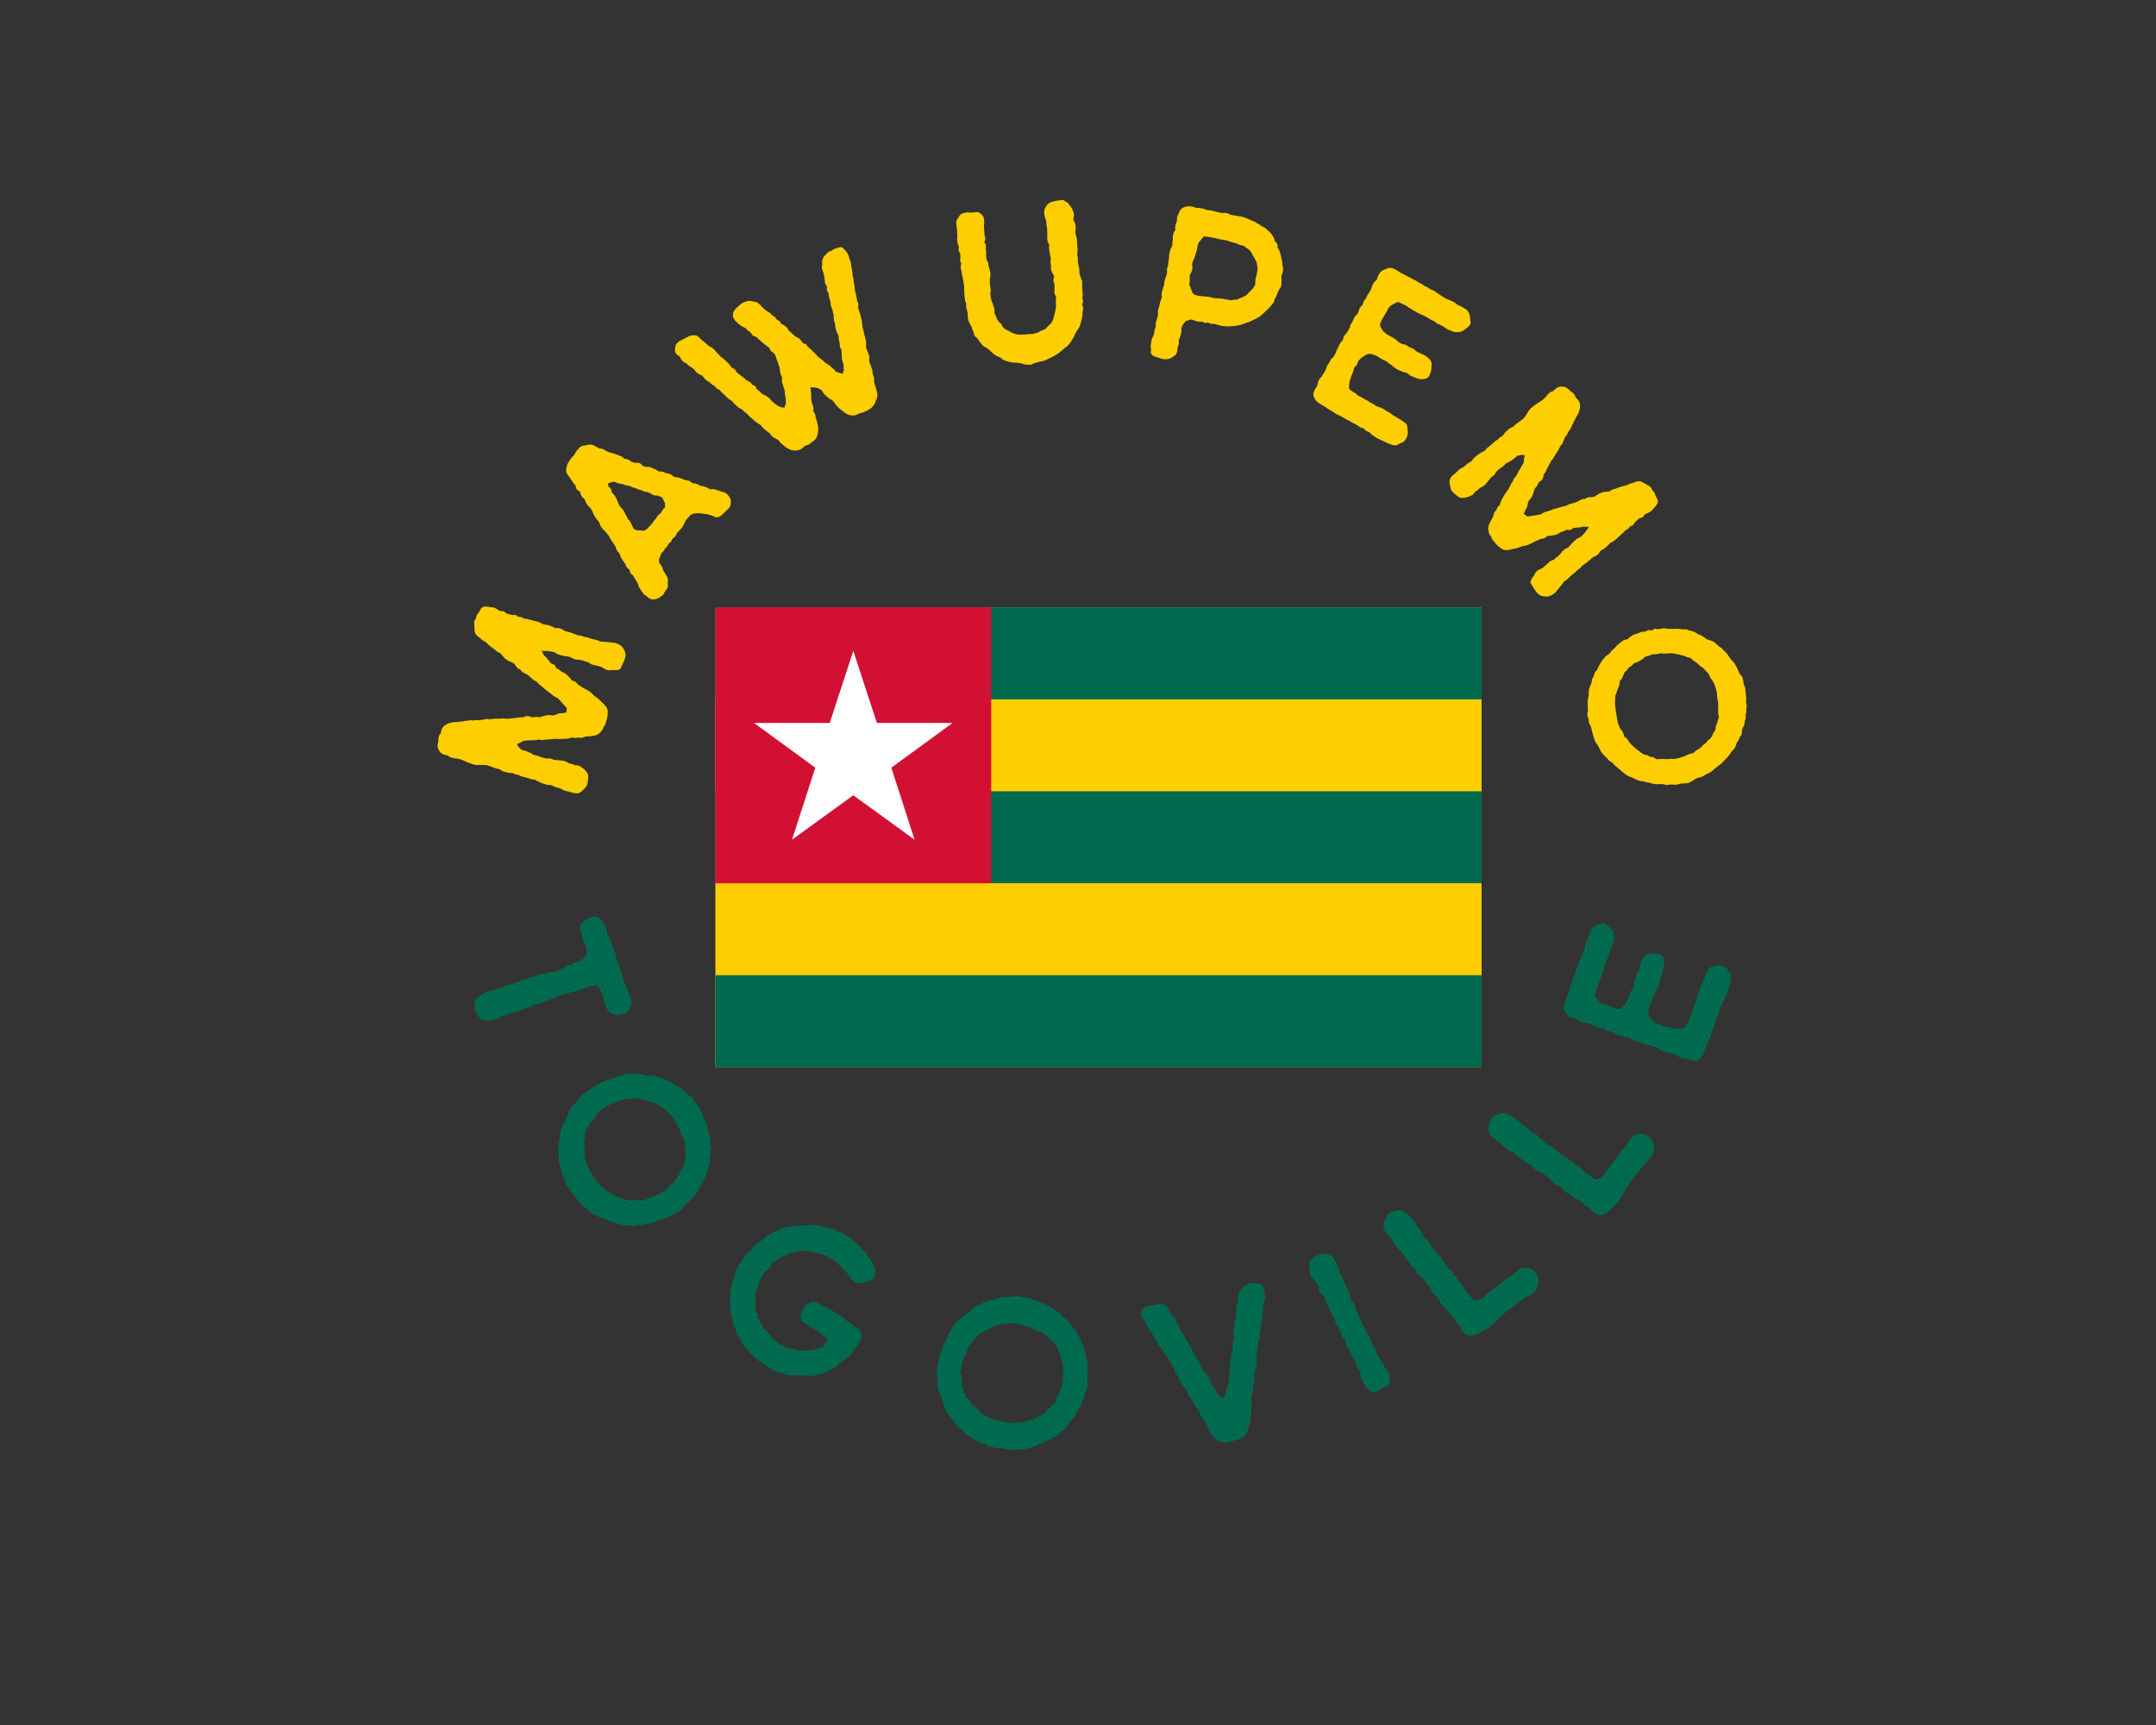 <?xml version="1.0" encoding="UTF-8"?>
<svg data-bbox="0 0 1280 1024" viewBox="0 0 1280 1024" height="1024" width="1280" xmlns="http://www.w3.org/2000/svg" data-type="ugc">
    <rect x="0" y="0" width="1280" height="1024" fill="#333333" stroke="none"/>
    <g>
        <path paint-order="stroke" fill="none" d="M1280 0v1024H0V0z"/>
        <path d="m367.742 382.753-.476-.284c-1.173-.636-1.927-.863-3.255-.983l-5.34-.529-2.16-.09-1.083-.468c-.844-.395-1.34-.545-2.52-.76l-1.914-.438-.515-.156a12.4 12.4 0 0 0-3.016-.91l-.664-.06-.716-.357c-.586-.318-1.121-.339-2.3-.554l-.788-.118-1.475-.565-2.094-.773-2.005-.606-1.804-.404-.787-.519-1.778-.958c-.592-.299-1.379-.416-2.636-.374l-.703.068-2.145-1.069a12.4 12.4 0 0 0-3.017-.91l-2.082-.349-1.044-.596c-.715-.356-1.302-.674-2.313-.98l-2.044-.476-4.195-1.126-1.825-.27-.805-.524c-.476-.284-1.14-.345-2.469-.465l-.257-.077-.638-.614c-.424-.39-1.25-.378-2.489-.33l-.128-.04-1.805-.404-2.005-.605-.727-.782c-.553-.428-1.47-.584-2.708-.536l-.128-.04-2.074-1.308c-1.062-.601-1.945-.868-3.016-.91l-1.179-.216c-.787-.117-1.69-.25-2.819-.169-1.251.024-1.975.628-2.616 1.82l-1.14 1.983-.596.643c-.408.418-.674 1.301-.884 2.462l-.04.129-.484.676c-.447.548-.507 1.212-.516 2.172l.292 4.483c.158 1.272.556 2.215 1.67 3.113l1.447 1.12.33.24c.971.835 1.504 1.397 2.587 1.865l1.319 1.08 1.499 1.416 1.777 1.36 1.134.763.861.802c.515.557 1.23.913 2.442 1.42l.128.039 1.627 1.856c.689.91 1.203 1.467 1.808 1.79.547.446 1.358.952 2.312 1.38l.386.117 1.67.785 1.152 1.17.526.982c.494.691 1.17 1.176 2.387 1.664l.689.91c.514.557 1.319 1.081 2.273 1.51l1.984 1.14 1.717 1.623c.972.835 1.52 1.282 2.627 1.736l.239.072.727.782c.643.595 1.041 1.137 2.052 1.844l1.957 1.694 1.538 1.287 1.358.952 1.43 1.114.218.207c.862.802 1.538 1.287 2.75 1.793l.386.117 1.262 1.204 1.242 1.338 3.177 3.568-.24 2.657-2.736.418-.129-.039a8.8 8.8 0 0 0-3.247.786l-.838.45-1.53.08-.903-.133-1.915-.037c-.703.07-1.33.281-2.511.607l-2.406.658-1.156-.228c-.793-.1-1.534.098-2.825.25l-.406.018-.844-.395c-.458-.279-1.012-.306-1.676-.366-.832.03-1.44.248-2.55.735l-.167.09-1.071-.042c-.788-.118-1.53.08-2.691.271l-.296.051-1.697.17-2.104.188-1.697.17-1.05-.177c-.793-.1-1.368.008-2.619.032l-.574.107-1.62-.087-1.935.098-2.161.31-.922-.137c-.793-.1-1.367.008-2.529.2l-2.75.533-.921-.137c-.793-.1-1.386.003-2.529.2l-.296.05-.922-.137c-.53-.04-1.233.029-2.394.22l-.575.107-2.271.278-2.16.31-3.634.268-1.458.242-.167.09c-1.182.326-1.957.633-2.978 1.288l-.374.309c-1.054.765-1.578 1.57-1.956 2.821l-.404 1.804-.446.548c-.395.443-.506.81-.656 1.307-.155.515-.254 1.308-.315 2.373l.012.426-.327 1.546c-.17 1.032-.198 1.987.218 2.936.397.943.867 1.646 1.381 2.203.509.575 1.32 1.08 2.46 1.425l1.786.399.676.485c.42.408 1.14.746 1.927.863.883.266 1.805.404 2.894.452l1.915.438 1.965.734 1.817.83.129.038c.954.429 1.932.845 2.944 1.15l.864.261c1.14.345 2.056.5 3.166.414l2.212-.014 2.322.019 2.134.644 2.223.812c1.083.467 1.966.734 3.016.91l.536.022.9.673c.805.524 1.52.88 2.552 1.052l.386.116c1.122.34 2.044.477 3.128.543l.703-.068.954.428c.844.396 1.47.584 2.648.8l.368.111.844.395c.72.338 1.107.455 2.391.722l2.887.872c1.107.455 2.005.605 3.094.653l.258.078 1.765.934.715.357c1.101.473 1.927.863 2.938 1.168l.883.267c.993.3 2.083.347 3.166.414l.24.072.849.377c.586.317 1.301.674 2.442 1.018l1.786.399 1.777.958c1.179.617 1.933.845 3.274.989l2.005.605c1.122.339 2.172.515 3.3.435 1.104-.068 1.918-.505 2.906-1.45l.965-.934c.802-.861 1.248-1.409 1.715-2.09.317-.587.377-1.251.593-2.43l.039-.13.198-1.986c.12-1.329.02-2.322-.675-3.214-.688-.91-1.164-1.596-2.064-2.27l-.548-.445-1.01-.707c-1.153-.77-2.146-1.07-3.307-.878l-.85-.377c-.715-.356-1.212-.506-2.372-.716l-.515-.156-1.888-.991-.13-.04c-1.21-.506-2.004-.605-3.093-.653l-4.127-.423-.825-.39c-.587-.317-1.27-.383-2.502-.354l-.703.069-1.933-.443-1.508-.456-.716-.356c-1.083-.468-1.876-.567-3.055-.782l-.367-.111-1.855-1.102-1.946-.868c-1.083-.468-1.837-.696-3.016-.911l-.496-.15-2.014-1.973-.61-1.569 1.886-.795 1.964-1.053 3.633-.267 2.193-.02 3.567-.448.754.227c.515.156 1.213.106 2.523-.181l.464-.14.793.098c.664.06 1.104-.068 2.4-.238l.407-.018 1.993-.221.787.117c.536.021 1.2.082 2.457.04h.401l2.361-.11c1.128-.08 1.993-.22 3.194-.54l.91-.288.753.228c.497.15 1.194.1 2.49-.07l.569-.09.922.138c.664.06 1.367-.009 2.477-.496l.608-.218 1.697-.17.129.039a29 29 0 0 0 3.27-.397l.459-.123q1.723-.322 2.945-1.579l.356-.314c.964-.933 1.32-1.648 1.793-2.75l.189-.625.557-.514c.374-.308.473-1.101.811-2.223l.34-1.122c.266-.883.493-1.637.56-2.72l.12-1.33c.087-1.217.019-2.321-.636-3.342s-1.035-1.557-2.026-2.398l-.419-.407-2.213-2.173c-.862-.802-1.667-1.326-2.582-1.884l-.823-.93c-.643-.596-1.28-1.21-2.18-1.883l-.13-.04-1.848-1.12-1.765-.934-3.097-2.039-.805-.925c-.514-.556-1.448-1.12-2.627-1.335l-.11-.033-1.092-1.434-.715-.757c-.733-.763-1.241-1.339-1.918-1.824-.553-.428-1.268-.784-2.15-1.05l-1.667-1.327-1.726-1.063-.617-1.149c-.346-.647-1.023-1.132-2.292-1.515l-.239-.072-2.59-3.25-1.5-1.417-1.488-2.777 3.54.106 3.791.603.94.544c.805.524 1.501.875 2.513 1.18l2.043.477 2.23.392 1.82.289.81.505c.586.318 1.044.597 1.688.791.754.228 1.508.455 2.612.387l.129.04 1.972.314 1.966.734 1.675.365.754.63c.676.484 1.28.807 2.57 1.056l2.67.666 1.765.533 1.978 1.16c1.068.582 2.19.921 3.461.763l.871-.158 2.044.075c1.362.01 1.994-.22 2.472-.477.503-.27.841-.99 1.309-2.074l.79-1.688.884-2.06.266-.884.229-1.155c.099-.793-.003-1.385-.182-2.122-.198-.742-.544-1.388-1.07-2.37-.656-1.02-1.165-1.596-2.343-2.212" fill="#ffce00" paint-order="stroke"/>
        <path d="m433.004 294.92-.338-.44c-.786-1.111-1.51-1.683-2.584-2.214l-.294-.062-2.025-.598-2.531-.826c-1.263-.51-2.124-.504-3.302-.285l-.174.034-1.998-1.066c-1.09-.543-1.957-.715-3.108-.964l-.762-.089-.807-.467c-.478-.23-.969-.447-2.153-.87l-2.18-.402-.758-.746c-.618-.488-1.18-.614-2.519-.841l-.28-.05-1.463-.472-.493-.243c-.98-.433-1.942-.703-3.105-.937l-.189.022-1.991-.424-.758-.746a5.6 5.6 0 0 0-2.454-1.109l-2.23-.587-.689-.399c-.49-.216-1.147-.221-2.276-.281l-.75-.104-.723-.572c-.407-.322-1.192-.6-2.187-1.044l-.4-.145-.302-.239c-1.089-.543-2.13-.68-3.414-.545l-.189.022-1.852-.632-.73-.749c-.546-.579-.934-.739-1.424-.955-.68-.194-1.423-.121-2.537-.17l-.672-.016-1.964-.893-.829-.655c-.512-.406-1.086-.516-2.425-.743l-.574-.111-.745-.761c-.618-.489-1.213-.788-2.265-1.13l-2.063-.8-2.131-.68-1.547-.367-2.364-1.037-.618-.49c-.407-.321-.897-.537-2.237-.764l-.645-.02-3.788-1.993c-1.17-.41-2.11-.492-3.382-.152l-.45.134-1.73.298c-1.295.15-2.078.707-2.994 1.648l-.405.513c-.844.85-1.333 1.468-1.85 2.554l-.227.505-1.572 1.77c-.832.836-1.299 1.643-1.849 2.555l-.238.301c-.634 1.018-.893 1.964-1.126 3.127l-.055.471-.05.28c-.142 1.233-.148 1.89.198 2.507.251.517.702 1.217 1.47 2.167l.218.344 2.383 3.551 1.208 1.446.201 1.016c.19.812.536 1.428 1.833 2.11l.385.134.813 2.161c.423 1.168 1.153 1.917 2.066 2.467l.4.98c.368.804.537 1.428.86 1.855.267.53.802 1.124 1.637 1.956l.429.51.997 1.28 1.137 2.589c.506 1.062.852 1.678 1.51 2.518l1.626 1.97.274.708c.255.544.318 1.084.768 1.784.346.616.809 1.3 1.66 2.145l.406.321 2.6 3.062.853 1.678.105.084c.564.96 1.048 1.833 1.71 2.7l.43.51 1.153 1.917.19.812c.184.635.551 1.44 1.387 2.273l.407.322.803 1.957.15.462c.491 1.05 1.047 1.833 1.71 2.7l.09.071 1.04 1.657.297.895c.262.722.796 1.316 1.73 2.055l.407.322.213 1c.19.813.536 1.429 1.749 2.217l.106.084.957 1.762 1.132 1.728.852 1.678.318 1.085a8.7 8.7 0 0 0 1.304 2.378l1.237 1.811c.556.783 1.174 1.272 2.282 1.977l1.13.894c1.04.822 2.187 1.044 3.47.908 1.19-.235 2.002-.425 3.058-1.11l.427-.322.684-.463c1.127-.775 1.594-1.581 1.933-2.66l.81-1.025c.573-.723.823-1.04 1.032-1.707.111-.573.026-1.302-.103-2.408l.143-1.234c.089-.763-.018-1.68-.603-2.83l-2.188-3.396-.19-.812c-.157-.638-.304-1.072-.988-2.128l-1.124-1.55-.286-1.745 1.49-3.99.678-.64c.496-.44.913-.968 1.444-2.042l.594-.534c.412-.336.9-.953 1.444-2.043l.133-.384.95-.768c.684-.462.984-1.058 1.171-1.914l1.105-.964c.852-.673 1.306-1.465 1.66-2.532l2.25-2.41.643-.813a11.8 11.8 0 0 0 1.638-2.722l.988-2.084.666-.625c.424-.35.913-.968 1.556-1.782l.334-.422 2.044-.881 3.047-.26 2.676.427 1.69.185 2.019.421 2.342.848.7.384c.408.321 1.242.32 2.425-.092 1.168-.423 1.845-1.063 2.663-1.91l1.593-1.581.678-.64c.923-.764 1.495-1.488 1.704-2.155.278-.785.394-1.55.441-2.664.067-.951-.217-1.862-.898-2.89m-56.83 18.953-1.24-2.645c-.6-1.16-.768-1.784-1.724-2.712l-.302-.238-1.81-3.44-.112-.261c-.507-1.063-.853-1.679-1.399-2.258-.534-.594-.752-.938-1.603-1.782l-1.092-2.211-.698-1.875c-.39-.994-.852-1.678-1.604-2.616l-.233-.356-1.08-1.173-.326-1.262c-.178-.827-.536-1.428-1.764-2.228l-.09-.072-.029-1.884 3.151-1.01 2.342.848c1.064.327 2.025.598 3.154.658l.294.061.701.383c.49.217 1.452.487 2.58.547l.175-.034 2.07.976 1.757.533 1.769.738 2.214.576.407.321c.316.25.878.377 2.23.588l.456.043 1.99.889.78.47c.618.488 1.403.766 2.615.72l.567-.066 2.748 1.17 1.705 3.357.076 2.412-.984 1.059c-.656.829-1.137 1.623-1.675 2.52l-.25.317-.685.463c-.428.323-.916.94-1.55 1.958l-.47.78-.579.546c-.439.339-.738.934-1.375 1.925l-.25.316-2.983 3.152-1.574.936-4.51-.212Z" fill="#ffce00" paint-order="stroke"/>
        <path d="m402.309 210.711 1.493 1.236.287.746c.159.531.735 1.239 1.674 2.067l1.909 1.146 1.25 1.09 1.803 1.23 1.366 1.021.586.725c.402.677.714.939 1.347 1.479.617.55 1.413.836 2.446 1.296l.41.203 1.173 1.448c.783 1.055 1.457 1.437 2.449 2.055l.48.318.886.703c.633.54 1.066 1.043 2.115 1.492l.42.22.334.561c.264.446.76.755 1.93 1.446l.428.193.823.897c.517.608.966 1.101 1.912 1.903l.305.288 1.15 1.149.254.162c.813.88 1.562 1.352 2.547 1.996l.428.193 1.468 1.72 1.64 1.484c.83.87 1.678 1.282 2.727 1.732l.226.156.771.771c.449.493 1.082 1.033 2.068 1.677l1.33 1.489 3.22 2.825 1.434 1.137 2.146 1.318 1.172 1.449 1.378 1.304 1.366 1.022 1.451 1.126.638.85c.461.777 1.036 1.218 2.012 1.845l2.461 1.286.502.619c.274.462.85 1.17 1.737 1.873l1.815 1.514c.801.597 1.482.952 2.145 1.318.75.471 1.47.669 2.665.876l.942.043c1.294.148 2.04-.138 3.076-.463.862-.355 1.47-.873 2.35-1.686l.61-.518 1.267-.462c1.03-.298 1.492-.572 2.247-1.333l1.69-1.294c.938-.714 1.71-1.484 2.025-2.722.275-1.08.579-1.885.61-3.11l.045-.943c.09-1.126-.149-2.056-.358-3.161l-.149-.515c-.251-1.213-.439-2.018-.862-2.995l-.138-.232-.083-1.157c-.112-.715-.399-1.461-1.113-2.4l-.206-.347.101-1.11c.014-.767-.115-1.473-.55-2.734l-.527-1.676-.314-2.561.046-1.994-.413-4.044 2.935.09 1.817.462 1.96 1.271.403.678c.333.561.598 1.007 1.437 1.894l.702.656c.745.765 1.563 1.352 2.548 1.995l.865.403 1.377 1.305.334.561c.274.463.608 1.024 1.437 1.895l.374.404 1.394 1.294 1.914 1.456c.955.818 1.62 1.183 2.3 1.54.663.365 1.585.6 2.695.7 1.195.207 2 .02 3.092-.473l2.17-.975.573-.05c.468.035 1.046-.308 2.122-.79l.515-.15 1.355-.804c1.024-.608 1.916-1.138 2.619-2.024l.596-.801c.743-1.045 1.116-1.735 1.228-2.561l.507-1.217c.296-.78.584-1.575.384-2.664l-.043-.6c-.152-1.272-.439-2.018-.747-3.064l-.692-2.18-.438-2.02.06-.951c-.013-.775-.046-1.358-.597-2.55l-.206-.347-.186-1.856c-.14-.989-.496-1.85-.804-2.896l-.097-.39-.71-1.723-.457-1.56.206-1.195c.113-.827-.105-1.457-.557-2.708l-.218-.63-1.231-3.09.039-1.252c-.003-.757.11-1.584-.083-2.698l-.171-.815-.427-1.735-.405-1.435-.08-.4c-.193-1.114-.45-2.034-.747-3.064l-.24-.93-.148-2.056c-.084-1.157-.324-2.088-.648-3.124l-.08-.399-.518-2.15-1.196-3.558.16-1.01c.082-.652.01-1.526-.482-2.619l-.196-.33-.221-1.388-.722-3.549-.495-1.85-.037-1.342c-.055-.883-.226-1.697-.55-2.734l-.068-1.166c-.003-.758-.173-1.573-.498-2.609l-.09-.415-.14-2.04-.75-3.823-.054-.883c-.06-.59-.025-1.057-.586-2.266l-.059-.1-.782-2.596c-.435-1.26-.838-1.938-1.746-2.94l-.517-.609c-.882-.996-1.331-1.489-1.884-1.63-.526-.134-1.341.037-2.493.43l-.399.08c-1.161.378-1.907.664-2.846 1.378l-.446.265-.647.227c-.515.15-1.077.483-1.963 1.322l-.262.312c-.87.83-1.536 1.515-1.996 2.547-.45 1.05-.724 2.129-.457 3.333l.022.3-.228.895c-.082.652-.08 1.41.366 2.687l.76 2.296.285 1.797.35 2.094-.014.768c.034.583.268 1.204 1.044 2.285l.196.33-.09 1.126c-.113.827.173 1.573.966 2.644l.055.883c.05.574.29 1.504.588 2.533l.106.406.585 1.775-.044.943c-.072.668.283 1.53.782 2.596l.069.116.986 3.994-.032 1.226c.055.883.127 1.757.504 2.918l.234.62.276 2.272.069.116c.192 1.114.311 1.803.862 2.995l1.044 2.285.025 1.058c-.014.768.242 1.688.425 2.786l.159.531.084 1.157c-.004.784.358 1.62.966 2.644l.092 2.224.033 2.125.08.4c.162 1.288.28 1.978.832 3.17l.159.53.197 3.682-.793 2.013-4.087-1.238-.402-.678c-.333-.561-.908-1.002-1.768-1.698-.77-.771-1.387-1.321-2.38-1.939l-.673-.382-1.54-1.051-.587-.725c-.39-.393-.886-.702-1.93-1.445l-1.572-1.368-.587-.724c-.518-.61-.83-.87-1.768-1.699l-.38-.377-.138-.232c-.76-.754-1.377-1.304-2.332-2.122l-.48-.319-.54-.908c-.401-.678-1.129-.85-2.277-1.24l-1.284-1.673-.137-.231c-.714-.94-1.562-1.352-2.779-1.858l-.243-.147-1.64-1.483-2.645-2.385-.423-.977c-.403-.677-.967-1.102-1.953-1.745l-.068-.116-1.772-.914-.54-.909c-.401-.677-.997-.927-1.999-1.561l-.253-.163-.53-.892c-.333-.562-1.065-1.043-2.098-1.502l-.655-.84c-.449-.493-1.181-.974-2.282-1.55l-1.678-1.282-3.056-3.079c-1.014-.917-1.794-1.214-3.104-1.352l-.352-.104-1.195-.206c-1.38-.254-2.185-.066-3.33.3l-.63.219c-1.152.393-1.829.795-2.71 1.608l-2.375 2.17c-.887.84-1.457 1.647-1.702 2.552-.16 1.01-.34 1.722-.123 2.352s.446 1.277.895 1.77c.333.562.85 1.17 1.727 1.857a12.5 12.5 0 0 0 2.373 1.964l.428.194 1.949.987.76.755c.519.609 1.093 1.05 2.069 1.677l.253.162.54.909c.401.677 1.018 1.227 2.272 1.533l.184.047 1.815 1.514 1.64 1.484c.762.754 1.563 1.351 2.449 2.054l2.157 1.601.372.852c.286.746.903 1.296 1.905 1.93l.069.115 1.203 1.274.384 1.136a15.4 15.4 0 0 0 .88 2.537l1.265 3.673.373 2.661c.193 1.114.5 2.16 1.1 3.168l-.023 1.242c-.044.942-.057 1.71.395 2.96l.137.232.538 1.96.53 1.383.14 2.04.413 2.502.232 3.214-.975 2.723-2.09-.434-1.812-.757-3.129-2.41-1.34-1.505-.069-.116c-.76-.754-1.562-1.351-2.564-1.985l-.664-.366-1.713-.815-1.583-1.651-1.504-1.253-.413-.96c-.303-.737-.967-1.102-2.231-1.424l-.47-.793c-.334-.562-.998-.927-2.1-1.503l-.61-.24-1.388-1.32-3.044-2.305-1.588-1.358-.599-1.008c-.402-.677-1.065-1.043-2.167-1.618l-.252-.162-1.3-1.664-.138-.23c-.645-.824-1.262-1.374-2.217-2.192l-.686-.666-1.677-1.283-2.598-2.569-.655-.84c-.655-.84-1.272-1.39-1.652-1.767s-1.002-.634-1.91-1.145l-.916-.528-1.473-1.427-3.18-2.536-.587-.724c-.501-.618-.86-.696-1.425-1.12-.489-.335-.963-.344-2.215-.383-1.226-.032-2.087.323-3.154.822l-2.001 1.032-2.778 1.493-.777.461c-1.17.851-1.651 1.584-1.896 2.489-.275 1.08-.378 1.922-.306 2.796-.002 1.05.47 1.843 1.54 2.593" fill="#ffce00" paint-order="stroke"/>
        <path d="m619.906 126.061.067.515c.034 1.313.254 1.962.67 3.09l.2.497.336 1.545.137 2.113.35 1.66.054 2.511.103 1.847-.131 1.082c-.014.796.07 1.444.334 2.591l.936 1.99-.149.95c-.05.665.052 1.446.204 2.627l.084.648.789 4.005-.149.949c-.165.816-.082 1.463.22 2.742l.048.38-.095 1.214c-.032.798.22 1.696.75 2.809l1.218 2.225-.282.966c-.164.68-.312 1.63.105 2.757l.22.65.216 1.676-.196 2.68c-.097 1.194.303 2.343 1.086 3.307l.015.114-.212 2.41.107 3.822-.726 3.678-.463 1.512-.428 1.78-1.047 2.247-1.642 1.53-1.276 1.365-.947.917-1.262.434c-.882.366-1.762.75-2.744 1.4l-.23.166-3.342.82-2.51.072-1.942.251-4.24.025-2.195-.646-1.396-.614-3.845-2.021-1.498-1.395-.385-.88c-.198-.633-.798-1.079-1.697-1.892l-1.283-1.83-.266-1.011c-.217-.63-.553-1.13-1.084-2.243l-.168-.25.134-1.063c.028-.681-.056-1.329-.47-2.593l-.687-2.158-.75-1.763-.437-2.326-.234-1.81.248-1.233c.13-.946.063-1.46-.22-2.742l-.235-1.829-.038-2.242.278-1.896c.25-1.214.148-1.995-.152-3.273l-.286-1.164-.633-1.894-.002-1.065c-.1-.782-.451-1.395-.968-2.394l-.182-.363-.286-2.21.112-1.08c.033-.799-.051-1.447-.204-2.628l-.066-.514.131-1.083c.05-.665-.185-1.429-.85-2.525l-.167-.249.396-.981c.315-.564.347-1.362-.068-2.626l-.185-.383-.086-1.713-.29-4.185.15-.95c.049-.664.081-1.463-.054-2.51-.133-1.03-.353-1.679-.703-2.292-.333-.48-.781-.945-1.663-1.626s-1.814-.695-3.11-.528l-2.21.286-1.082-.131c-.95-.149-1.73-.048-2.875.236l-.63.217c-1.298.303-2.127.933-2.756 2.216l-.217.415-.68.882c-.446.6-.73 1.548-.56 2.862l.504 3.906.124 3.955-.168.797c-.047.684.037 1.332.337 2.61l.052.4.8 2.144-.263.964c-.183.682.034 1.312.85 2.524l.303 2.344-.246 1.097c-.166.816.086 1.713.733 2.675l-.263.964c-.183.682-.198 1.614.086 2.76l.22.649.268 2.077.5 1.775.22 1.696.385 2.08.234 1.811.038 1.196c-.032.798-.05 1.711.086 2.76l.051.4.069 1.579.1.781c.151 1.162.287 2.21.82 3.187l.166.386-.164.68c-.067.531.034 1.312.32 2.476l.701 2.428-.115 1.06c-.032.8.052 1.447.355 2.744l.015.115.2.652c.4.994.785 1.874 1.435 2.856l.333.48.233.9c.217.63.434 1.26.987 2.39l.198.633.1.781c.067.515.551 1.11 1.584 1.907l.433.351.997 1.576.319.365c.647.963 1.134 1.578 1.581 2.043.467.463 1.198 1.027 2.313 1.56l.282.08 1.465 1.148 1.814 1.741c.785.829 1.764 1.36 2.763 1.89l2.394 1.143.47.482c.314.483 1.032.797 2.128 1.178l.83.28 1.25.38.68.165c1.1.265 2.16.38 3.36.36l.247-.032 3.376.493 1.114.38c.7.316 1.498.348 2.678.331l.4-.051.68.163c.398.085 1.048-.135 2.143-.8l.383-.185 3.573-.985.248-.032c1.181-.152 2.212-.421 3.189-.954l.385-.166 2.376-1.102 1.726-.881 1.959-1.183c.996-.536 1.71-1.151 2.542-1.917l.25-.168 1.775-1.547c.73-.501 1.343-.851 2.156-1.75l.448-.582c.68-.882 1.262-1.48 1.793-2.614l.199-.413.579-.617c.35-.433.533-1.116.912-2.23l.117-.15 1.177-2.129.68-.882c.446-.6.78-1.166 1.161-2.261l.099-.284.973-3.71.28-1.876.132-2.129.246-1.097q.275-1.023-.355-2.744l-.2-.497.416-.983c.181-.547.063-1.461-.202-2.609l-.034-.266.13-.947c.049-.665.116-1.197-.037-2.378l-.253-3.009-.004-1.975.05-.665c-.037-1.332-.404-2.079-.936-3.192l-.017-.133-.686-2.158-.034-1.313c-.002-1.065-.086-1.713-.372-2.877l-.266-1.012-.316-1.547.095-1.214c.015-.932-.052-1.446-.335-2.591l-.052-.4.195-3.59-.372-3.923.05-.665c-.02-1.198-.254-1.962-.537-3.107l-.018-.134-.5-1.93.178-1.612.016-1.977-.035-.267c-.15-1.162-.419-2.193-1.066-3.155l-.336-.5.295-1.762c.233-1.347.115-2.262-.302-3.39l-.368-.746c-.415-1.264-.901-1.879-1.815-2.807l-.5-.865c-.35-.613-1.067-1.063-2.199-1.575l-.58-.448c-.452-.349-1.234-.248-2.53-.08l-1.81.234-2.442.587c-1.164.286-1.66.486-2.029.785-.48.333-.96.666-1.623 1.682l-.333.566c-.76 1.164-1.06 1.997-1.026 3.31" fill="#ffce00" paint-order="stroke"/>
        <path d="m700.292 125.515-.978 2.192c-.502 1.113-.66 1.885-.45 2.87l-.737 2.26c-.394 1.253-.551 2.025-.391 3.254l.024.554-.58.823c-.376.59-.639 1.203-.769 2.51l-.08.395-.017 1.996-.158.772c-.104.508-.157 1.439-.105 2.528l-.054.263-.63 1.068c-.422.717-.72 1.598-.954 2.746l-.081.395a12 12 0 0 0-.255 3.164l-.474 2.315-.183 2.237-.29.745c-.235.481-.393 1.253-.26 2.613l.06.287-.344 1.675-.954 2.746c-.37 1.14-.396 1.939-.5 3.114l-.026.132-.684 1.997-.501 1.78-.05.245c-.37 1.14-.319 2.23-.019 3.35l-.456.985c-.29.744-.553 1.357-.791 2.524l-.42 2.052-.317.876c-.29.745-.447 1.517-.419 2.719l.133.694-.343 1.675-.578 2.156-.317.877c-.262.613-.289 1.411-.105 2.527l-.367 1.121q-.434 1.117-.554 2.71l-.498 1.762-.502 1.113c-.403.721-.692 1.466-.822 2.773l-.104.508c-.266 1.299-.311 2.094-.124 3.19l.133.695-.126 1.19c-.053.93.133 1.36.56 1.86.45.484 1.037.878 2.158 1.245l2.528.772.99.34c1.14.37 2.07.424 3.295.282l.132.027c1.248-.156 2.236-.484 3.193-1.23l1.429-1.04c.798-.641 1.246-1.49 1.376-2.797l.315-2.21.37-1.14c.317-.877.316-1.544.133-2.66l.842-2.103c.366-1.12.637-1.87.763-3.06l.023-.112.029-2.151.815-1.971 1.78-2.185 2.418-.702.985-.21 2.61.946c1.14.37 2.07.424 3.273.395l.535-.028.85.449c.585.394 1.27.397 2.15.028l.99.34c.613.262 1.358.552 2.578.527l.536-.028 4.068 1.107 2.21.315 1.593.071 2.582-.158 1.066-.037 1.938-.27.272-.082a17.5 17.5 0 0 0 2.976-.744l2.604-.938 1.724-.569 4.622-2.27c1.042-.59 1.836-1.115 2.684-2l.185-.237 1.097-.854 1.831-1.763.5-.427c.824-.772 1.517-1.572 2.12-2.507l.186-.237.693-.8c.367-.454.657-1.198.896-2.365l.023-.113.561-.827c.422-.717.684-1.33 1.009-2.342l.263-.613.765-1.726.743-1.045c.421-.717.71-1.462.686-2.683l-.002-2-.112-2.043.814-2.638c.37-1.14.342-2.342-.086-3.508l-.08-1.624-.352-2.21-.51-2.104-.515-1.988c-.315-1.143-.797-2.046-1.411-2.975l-.109-.14.08-1.062c.045-.795-.378-1.411-1.26-2.278l-.562-.507-.001-.667c-.051-.422-.428-1.166-1.015-2.228l-.614-.93c-.614-.929-1.308-1.463-2.213-2.315l-.559-.526c-.772-.825-1.599-1.386-2.825-1.911l-2.848-1.799c-.958-.588-1.649-1.141-2.774-1.489l-.131-.027-1.726-.765-2.08-.955-.376-.077c-1.008-.343-1.998-.683-3.033-.895l-1.834-.238-2.051-.42-2.079-.287-.718-.422c-.586-.394-.98-.475-1.62-.606s-1.571-.184-2.687 0l-.132-.028-3.944-.944-2.157-.578-1.965-.265-1.307-.13-.981-.476c-.745-.29-1.385-.42-2.56-.523l-.264-.054-2.632-.264-.745-.29c-.481-.236-1.121-.367-2.315-.474l-.113-.023c-1.194-.107-2.174.085-3.321.517l-.45.182c-1.193.56-1.832 1.096-2.361 2.341m6.1 37.663.656-1.2c.43-.853.666-1.334.797-1.974.104-.508.13-1.307-.035-2.419l-.078-.29.261-1.947.634-1.086c.403-.722.56-1.493.927-2.614l.081-.396.657-1.866.026-.131c.348-1.125.506-1.897.632-3.087l.104-.508.587-1.625 2.516-3.094.798-.64 4.176.58 4.234.866c1.009.343 1.912.528 2.824.577l2.315.474.876.317c.613.262 1.23.506 2.397.745l2.156.578.982.476c.717.421 1.357.552 2.505.787l.904.185 3.256 2.391 1.514 1.8.35.876c.265.721.669 1.333 1.283 2.263l.318.457 1.042 2.096.297 1.806.27 1.938-.603 3.621-.552 2.025a12 12 0 0 0-.236 3.168l-.018.663-1.219 2.025-1.676 1.677-2.412 2.585-1.646.86-4.254 1.816-.64-.131c-.377-.077-1.09.051-2.237.483l-5.692-1.027-1.97-.148-2.66-.132-2.927-.737-2.633-.264-3.408-.305-2.552-.66-1.358-1.218-1.125-3.035-.832-1.778.235-1.148c.158-.772.184-1.57.02-2.683l.026-.131Z" fill="#ffce00" paint-order="stroke"/>
        <path d="m780.205 236.013.22.433c.582 1.078 1.197 1.866 2.168 2.568l2.561 1.6 1.49.84 2.026 1.45.686.388c.469.264 1.104.468 1.941 1.095l.234.132.63.487c.971.702 1.54 1.023 2.292 1.293.626.22 1.195.541 2.232 1.127l1.255.707c1.021.576 1.533.997 2.059 1.161.518.138.97.393 1.94 1.095l.118.066 2.342 1.166c.92.52 1.606.906 2.226 1.41.512.422.964.677 2.007.978.936.219 1.321.59 1.758 1.146.33.472.915.803 1.667 1.073.743.286 1.312.607 1.758 1.145.437.556 1.006.876 1.977 1.579l1.758 1.146 2.241 1.11 2.308.992 1.255.708c.97.392 1.956.794 3 1.096l.634.204c1.327.307 2.277.225 3.081-.38a13.7 13.7 0 0 1 2.284-1.116c.773-.314 1.262-.634 1.815-1.38.504-.62.891-1.307 1.259-2.467l.072-.4c.402-.987.454-1.862.22-3.052l-.141-1.117c-.116-1.124-.187-1.781-.415-2.197-.203-.423-.706-.86-1.677-1.563l-1.701-1.246-1.607-.906-2.11-1.345-1.137-.641-1.809-1.33-1.606-.905-2.002-1.262c-1.02-.575-1.59-.896-2.516-1.132-.935-.218-1.387-.473-2.073-.86l-1.992-1.278-.452-.255c-1.103-.468-1.672-.789-1.958-1.104-.385-.372-1.02-.576-2.041-1.152l-2.862-1.613c-1.103-.468-1.672-.79-1.992-1.278-.285-.316-.797-.737-1.818-1.313l-.92-.519c-.955-.693-1.54-1.023-1.743-1.446-.286-.315-.3-1.073-.176-2.349l.189-1.702.586-2.096c.275-1.035.694-2.012 1.096-2.999l.189-.334.54-1.505.08-.417c.308-1.327.694-2.013 1.35-2.393.555-.437.81-.889.906-1.606.103-.692.49-1.378 1.4-2.21l.382-.403c.844-.714 1.649-1.32 2.554-1.868l.672-.37c1.088-.6 2.095-.782 3.422-.475l.117.066c1.052.285 2.088.56 3.125 1.145l1.758 1.146c1.038.585 1.54 1.023 2.476 1.242.743.287 1.312.608 2.21 1.4l.385.373 1.658 1.089 1.518 1.297 1.089.769c.954.692 1.706.962 2.81 1.43l.843.343c.986.402 1.621.606 2.222.636.4.072.853.327 1.473.83s1.14.952 2.226 1.41l1.839.73 1.495.555c1.17.351 2.105.57 3.295.337l.457-.029c1.19-.233 2.08-.48 2.528-1 .438-.503.825-1.19 1.283-2.276l.27-.752c.285-1.053.403-2.045.444-3.213l.047-.591c.058-1.158-.03-1.825-.175-2.349-.163-.532-.482-1.022-1.154-1.709-.68-.67-1.3-1.174-2.255-1.867l-.351-.198c-1.02-.576-1.89-.912-2.877-1.314l-.686-.387c-1.077-.475-1.646-.796-2.327-1.467-.67-.687-1.24-1.008-1.774-1.155-.518-.138-1.153-.341-2.108-1.034l-.234-.132a7 7 0 0 0-3.05-1.28l-.4-.071c-1.17-.351-2.008-.978-2.913-1.797l-.503-.438c-.798-.737-1.601-1.19-2.622-1.766l-1.255-.707c-1.037-.586-1.672-.79-2.561-1.6a9 9 29.423 0 1-2.174-2.284l-.397-.665c-.69-1.162-.939-2.051-.669-2.804s.474-1.387 1.05-2.407l1.226-2.176 1.41-2.226.912-1.89c.576-1.021 1.33-1.81 2.483-2.526l.839-.431c.912-.522 1.577-.92 2.117-1.056.416-.228 1.225-.059 2.38.592l1.137.642c.987.402 1.739.672 2.694 1.365l.502.438 4.737 2.825 2.358 1.176 1.087.459 1.907.92 1.941 1.096c.838.626 1.64 1.08 2.51 1.415s1.321.59 1.875 1.212c.437.555.788.753 1.49.84.517.138.97.393 2.007.978l1.255.707c.971.703 1.591 1.207 2.678 1.665l1.738.672c1.087.459 1.947.811 3.198.745l.457-.029c1.241-.05 1.891-.147 2.564-.517.655-.38 1.261-.634 2.115-1.366l1.094-.883c1.12-.89 1.54-1.402 1.761-2.028.204-.635.073-1.459-.06-2.592l-.18-2.065-.402-1.44a5.77 5.77 0 0 0-1.985-2.62l-1.875-1.211c-1.02-.576-1.607-.906-2.007-.978-1.104-.468-1.79-.855-2.344-1.476-.62-.504-1.306-.891-2.393-1.35l-2.942-1.196-1.49-.84-3.515-2.292-.117-.066c-.855-.636-1.475-1.14-2.044-1.46s-1.02-.577-1.438-.658c-1.087-.458-1.656-.78-1.941-1.094-.386-.372-.854-.637-1.372-.774s-1.087-.459-1.607-.906c-.62-.504-1.189-.825-2.275-1.284l-.235-.132-2.21-1.4-1.438-.657-1.723-.972-1.555-.723-1.824-1.029-2.242-1.11-1.306-.89-1.59-.897c-1.037-.586-1.606-.906-2.541-1.125-.81-.17-1.693-.205-2.715.277l-1.562.619c-1.14.416-2.044.965-2.737 1.92l-.198.35c-.76 1.073-1.146 1.759-1.233 2.46s-.407 1.27-.972 1.723c-.621.554-.976.95-1.165 1.284-.264.469-.702.972-.972 1.724l-.694 2.012c-.204.635-.525 1.204-1.293 2.293l-.189.335c-.768 1.088-1.09 1.657-1.416 2.51-.27.752-.717 1.271-1.089 1.657s-.693.955-.789 1.673a2.82 2.82 0 0 1-1.028 1.824c-.622.554-1.109 1.183-1.401 2.21l-.213.651c-.342 1.153-.729 1.839-1.284 2.276s-1.108 1.183-1.593 2.277l-.189.335c-.468 1.104-.738 1.856-1.242 2.476-.56.72-.759 1.072-.845 1.773-.02.584-.474 1.387-1.06 2.424l-.386.686-1.635 2.078c-.538.446-.869 1.032-.855 1.79-.087.7-.54 1.504-1.283 2.275l-.438.503c-.703.972-.973 1.724-1.431 2.81l-.264.47c-.576 1.02-.78 1.655-1.05 2.407s-.534 1.22-.92 1.907-.826 1.189-1.38 1.626-.911.832-1.141 1.474c-.204.635-.459 1.087-.963 1.707a5 5 0 0 0-.906 1.606c-.27.752-.473 1.387-.932 2.474l-.32.569-1.024 1.54-.132.235c-.576 1.02-1.08 1.64-1.452 2.026-.43.53-.869 1.032-1.138 1.784-.353.86-.49 1.378-.643 2.196s-.408 1.27-.846 1.773-.708 1.255-1.176 2.359l-.066.117c-.475 1.077-.342 2.21.174 3.406" fill="#ffce00" paint-order="stroke"/>
        <path d="m920.903 353.394.5-.241c1.175-.63 1.78-1.134 2.612-2.176l3.381-4.167 1.265-1.753.987-.647c.794-.487 1.193-.819 2.022-1.684l1.42-1.358.413-.344a12.4 12.4 0 0 0 2.421-2.016l.416-.522.691-.4c.588-.315.9-.75 1.73-1.616l.531-.593 1.285-.92 1.798-1.322 1.61-1.34 1.33-1.284.866-.371 1.78-.957c.575-.33 1.106-.922 1.763-1.994l.33-.625 2.074-1.202a12.4 12.4 0 0 0 2.421-2.017l1.437-1.546 1.073-.544c.691-.4 1.28-.715 2.091-1.392l1.523-1.443 3.25-2.882 1.23-1.375.881-.383c.5-.241.916-.763 1.747-1.805l.207-.172.863-.195c.559-.14 1.004-.836 1.647-1.896l.103-.086 1.331-1.283 1.61-1.34 1.052-.177c.662-.227 1.297-.905 1.939-1.965l.103-.086 2.234-1.01c1.087-.556 1.796-1.147 2.421-2.017l.83-.866c.53-.592 1.139-1.274 1.692-2.26.67-1.058.564-1.995-.078-3.185l-1.027-2.045-.209-.851c-.125-.57-.716-1.28-1.569-2.094l-.086-.103-.297-.778c-.212-.674-.733-1.09-1.53-1.626l-3.903-2.225c-1.149-.568-2.155-.755-3.518-.32l-1.731.592-.382.143c-1.232.35-1.995.486-2.981 1.133l-1.629.506-2.007.472-2.114.735-1.262.526-1.144.277c-.747.123-1.439.524-2.529 1.257l-.103.086-2.445.336c-1.139.074-1.887.196-2.49.523-.674.212-1.542.61-2.425 1.17l-.31.259-1.575.961-1.611.317-1.11-.101c-.848.032-1.626.329-2.703 1.077l-1.14.073c-.747.123-1.628.506-2.51 1.067l-2.045 1.028-2.3.54c-1.233.352-1.907.563-2.896 1.237l-.192.16-1.053.176c-.85.21-1.522.243-2.669.698l-2.492.7-1.921.576-1.543.61-1.717.58-.293.068c-1.143.278-1.92.575-3.01 1.308l-.31.258-1.7.39-1.801.3-4.728.688-2.086-1.664 1.157-2.513.103-.086a8.8 8.8 0 0 0 1.133-3.144l.086-.947.775-1.32.608-.682 1.085-1.579c.33-.624.497-1.264.877-2.43l.775-2.37.827-.84c.519-.607.763-1.335 1.346-2.496l.21-.349.794-.487c.485-.228.812-.676 1.228-1.197.433-.711.586-1.338.79-2.534l.017-.19.625-.87c.532-.592.776-1.32 1.255-2.395l.121-.276.793-1.51 1.001-1.86.793-1.51.726-.779c.519-.607.745-1.146 1.415-2.204l.226-.538.965-1.304.984-1.67.93-1.975.623-.693c.52-.608.746-1.146 1.226-2.221l1.068-2.59.622-.694c.52-.607.76-1.158 1.226-2.22l.12-.276.623-.693c.325-.421.655-1.046 1.135-2.12l.226-.54 1.019-2.048.93-1.975 1.777-3.18.6-1.35.018-.19c.38-1.166.55-1.982.564-3.195l-.051-.482c-.059-1.301-.442-2.182-1.279-3.186l-1.283-1.331-.212-.674c-.152-.573-.398-.869-.73-1.267-.344-.413-.951-.933-1.807-1.57l-.362-.224-1.111-1.124c-.768-.711-1.55-1.26-2.57-1.435-1.007-.187-1.853-.183-2.6-.06-.76.108-1.63.506-2.544 1.269l-1.317 1.271-.777.297c-.57.126-1.25.541-1.781 1.134-.709.59-1.332 1.284-1.971 2.167l-1.42 1.357-1.695 1.237-1.693 1.06-.103.086c-.883.56-1.77 1.148-2.581 1.824l-.694.578c-.915.762-1.55 1.441-2.089 2.415l-1.206 1.854-1.294 1.929-1.713 1.426-1.901 1.409c-.987.646-1.696 1.237-2.422 2.016l-.312.436-1.058.38c-.88.384-1.572.785-2.283 1.552l-.31.258c-.9.75-1.523 1.444-2.175 2.312l-.33.625-.883.56c-.795.487-1.297.905-2.126 1.77l-.295.247-.795.486c-.679.416-.989.674-1.919 1.599l-2.318 1.93c-.989.674-1.609 1.34-2.249 2.223l-.206.172-1.752.96-.691.4c-1.002.659-1.782 1.134-2.593 1.81l-.71.59c-.796.664-1.436 1.547-2.088 2.415l-.192.16-.782.501c-.588.315-1.28.716-2.195 1.478l-1.316 1.272-1.78.956c-1.163.644-1.768 1.148-2.627 2.189l-1.609 1.34c-.9.75-1.626 1.53-2.18 2.516-.551.959-.635 1.879-.39 3.224l.249 1.319c.277 1.144.489 1.818.8 2.583.315.588.837 1.004 1.702 1.833l.087.103 1.549 1.26c1.043.832 1.928 1.295 3.055 1.206 1.139-.073 1.973-.093 3.03-.474l.674-.211 1.147-.455c1.277-.538 2.074-1.202 2.554-2.277l.782-.501c.691-.401 1.09-.733 1.904-1.587l.414-.344 1.867-1.03.103-.086c1.09-.733 1.61-1.34 2.25-2.223l2.625-3.212.78-.475c.588-.314 1.018-.848 1.673-1.893l.33-.625 1.434-1.37 1.21-1.008.692-.4c.987-.647 1.506-1.255 2.335-2.12l.295-.246 1.941-.942 1.796-1.146c.987-.646 1.592-1.15 2.421-2.016l.399-.332 2.755-.595 1.646.355-.375 2.012-.202 2.219-1.777 3.18-1.19 1.842-1.59 3.224-.606.505c-.413.344-.756.954-1.238 2.206l-.138.465-.52.607c-.415.521-.55.96-1.121 2.135l-.21.35-.913 1.785-.531.592c-.313.436-.729.957-1.386 2.03l-.221.334-1.208 2.031a15.7 15.7 0 0 0-1.307 2.964l-.261.918-.606.504c-.398.332-.74.942-1.311 2.117l-.239.524-.623.694c-.415.521-.745 1.146-.95 2.341l-.152.627-.793 1.51-.103.087a29 29 0 0 0-1.47 2.949l-.15.45q-.68 1.616-.303 3.328l.066.47c.248 1.318.649 2.01 1.308 3.01l.418.503.123.748c.051.482.659 1 1.409 1.901l.75.9c.59.71 1.094 1.315 1.962 1.967l1.043.832c.969.743 1.928 1.294 3.14 1.309s1.87-.007 3.117-.37l.571-.126 3.033-.65c1.144-.279 2.025-.662 2.994-1.12l1.23-.174c.851-.208 1.715-.403 2.773-.784l.103-.086 1.953-.926 1.752-.96 3.407-1.462 1.216-.162c.747-.123 1.732-.592 2.56-1.458l.09-.074 1.797-.122 1.026-.18c1.04-.191 1.801-.3 2.578-.597.662-.226 1.353-.626 2.062-1.217l2.025-.66 1.837-.856 1.3.118c.73.067 1.507-.23 2.526-1.08l.192-.159 4.14-.373 2.007-.471 3.139.286-2.038 2.897-2.59 2.833-.973.484c-.88.384-1.557.772-2.369 1.448l-1.523 1.444-1.555 1.645-1.243 1.36-.868.398c-.588.315-1.073.544-1.59.974-.605.504-1.21 1.008-1.761 1.967l-.103.087-1.349 1.473-1.695 1.236-1.228 1.198-.94.283c-.777.297-1.38.624-2.297 1.564l-2.025 1.861-1.418 1.18-2.056 1.013c-1.075.57-1.976 1.32-2.544 2.47l-.347.813-1.189 1.665c-.758 1.132-.913 1.786-.962 2.327-.052.568.363 1.247 1.01 2.234l.974 1.59 1.234 1.872.59.708.839.827c.607.52 1.158.76 1.871 1.016.728.244 1.459.31 2.568.412 1.213.015 1.973-.093 3.137-.737" fill="#ffce00" paint-order="stroke"/>
        <path d="m944.193 430.72.38.83.676 2.824 1.274 4.411c.326 1.126.877 2.067 1.669 2.938l1.117 1.997.348.72c.454 1.088.84 1.936 1.63 2.808l.787.852c.81.866 1.231 1.424 2.133 2.124l.421.558c.81.866 1.657 1.441 2.632 1.98l.824.981c.606.645 1.156 1.166 2.002 1.741l3.09 2.667 2.132 1.704.333.183c1.008.65 1.785.985 2.519 1.172l3.795 1.784.16.073c1.105.501 2.14.762 3.336.677l.295.054 1.068.372c.61.243 1.473.394 2.6.488l.573.115.938.408c.605.226 1.437.265 2.558.341l1.755-.087 2.489.101.882.285c.629.238 1.288.168 2.452-.028l.794-.09 2.488.101c1.257.057 2.013-.161 3.102-.616l2.285-.12q1.635-.052 2.77-.38c.756-.219 1.438-.696 2.49-1.28l.22-.203 1.408-.807 1.568-.733 1.163-.196c.886-.256 1.476-.566 2.422-1.1l.331-.235 1.66-.9.259-.074c1.217-.492 1.776-.913 2.77-1.76l1.633-1.412 1.326-1.083.559-.422c.94-.551 1.72-1.176 2.406-2.054l.129-.038 1.35-1.49 1.386-1.36 1.39-1.761.852-1.346.742-.754c.644-.607.907-1.082 1.312-1.62.483-.679.671-1.413 1.043-2.48l.114-.573.705-.884c.478-.698.795-1.47 1.167-2.537l.28-.48.424-.403c.313-.37.501-1.105.563-2.342l-.014-.536.522-1.93.478-.699c.28-.48.598-1.252.655-2.509l.021-.826.281-.48c.165-.329.243-1.03.305-2.269l-.053-1.084.335-.777c.128-.457.076-1.122.01-2.322l.241-1.03c.207-.74-.05-1.625-.269-2.802l-.107-.369.095-1.127c.04-.831.06-1.657-.098-2.691l-.037-.13-.27-2.801c-.067-1.2-.156-1.995-.745-3.064l-.47-1.625-.089-.794c-.02-.554-.238-1.31-.494-2.196-.251-.868-.69-1.42-1.574-2.125l-.77-1.698-.822-1.942-.862-1.53-.273-.462c-.57-1.075-1.085-1.886-2.092-2.535l-2.279-3.181-.037-.13c-.676-.884-1.3-1.663-2.184-2.368l-.773-.736-.273-.461c-.218-.338-.717-.613-1.859-1.243l-.18-.208-2.059-1.865c-.92-.834-1.73-1.28-2.926-1.614l-.443-.152-1.64-.486-1.582-1.183-.846-.575c-1.013-.668-1.655-1.022-2.519-1.173l-2.154-1.297c-1.142-.63-2.005-.78-3.151-1.01l-.29-.035-.944-.428c-.605-.225-1.345-.431-2.392-.249l-2.12-.207c-1.108-.1-1.971-.25-3.153-.049l-.24.07-1.953-.116-2.193-.047-.869-.169c-.702-.077-1.159-.205-2.451.029l-2.474.435-.901-.28c-.74-.206-1.33.104-2.454.989l-.11.032-1.165-.224c-.734-.188-1.583.198-2.362.823l-1.072.03c-.955.015-1.582.196-2.818.694l-.13.037-1.85.655c-1.126.325-1.975.71-2.528 1.15-.682.477-1.258.903-2.106 1.708l-.318.352-.923.127c-.789.107-1.514.437-2.528 1.15l-.331.235-1.554 1.27c-.908.661-1.392 1.341-2.22 2.28l-.521.55-.885.676c-.558.422-1.055 1.125-1.703 2.132l-.13.038-.908.662c-.811.514-1.37.936-2.069 1.838l-.3.346-1.09 1.415-1.243 1.859-1.821 3.665-.516.57c-.429.383-.778 1.044-1.136 2.227l-.09.586-.447.81c-.41.518-.759 1.178-.803 2.41l-.022.407-1.17 3.078-.093.167c-.463 1.233-.484 2.06-.584 3.168l.053 1.085-.282 1.86-.152.445c-.205 1.159-.244 1.99-.344 3.099l.075.258.225 4.034-.206.74c-.128.457-.188.734-.228 1.565.052.665.368 1.274.693 2.4l.294 1.015-.04.831c.033.53.325 1.126.914 2.196m36.435-42.222 1.86-.137a12 12 0 0 0 3.14-.487l.516-.15 1.012.248c.72.072 1.385.02 2.58-.065l.536-.015 1.884-.124 1.99.244 3.04.622 3.404.916.666.368c.346.3 1.049.377 2.208.582l.295.054.792.872c.606.644 1.286 1.128 2.261 1.666l.333.184 1.466 1.336.408.442c.878.686 1.563 1.188 2.372 1.634l1.083 1.327 1.943 2.019.385.848c.181.628.529 1.347 1.191 2.256l1.14 1.59 1.187 2.657.256.886c.181.627.27 1.421.693 2.399l.14 2.42.229 1.693.487 3.139-.07 3.98c-.003.96.05 1.625.25 2.807l.215 1.157-.238.63c-.19.314-.41.937-.62 2.078l-.109.591-.446.81c-.28.48-.469 1.214-.636 2.503l-.04.831-.484.68c-.405.537-.888 1.216-1.26 2.283l-.225.605-1.072 1.55-.687.459c-.461.273-.977.842-1.65 1.836l-.091.166-.885.676c-.817.496-1.332 1.065-2.037 1.948l-.221.204-1.83 1.209a10.1 10.1 0 0 0-2.568 1.981l-.097.148-2.173.508-1.481.548-2.03 1.006-4.041 1.168-1.957.285-2.083-.078-1.989.175-1.83-.172-4.44.203-.883-.704c-.699-.478-1.438-.685-2.523-.631l-1.123-.636c-.827-.44-1.604-.776-2.67-.728l-1.859-1.243-1.952-1.496-1.192-.875-3.012-2.81-1.306-1.682-.074-.258c-.566-1.057-1.301-1.664-2.276-2.202l-.326-1.126a8.2 8.2 0 0 0-1.303-2.643l-.402-.424-.732-1.148-1.026-2.583-.182-.628-.668-3.766-.341-2.081-.54-3.804-.087-2.174.06-1.658.139-2.36 1.358-3.811.561-1.382c.5-1.105.632-2.103.714-3.206l.077-.702.682-.477c.424-.402.649-1.007 1.15-2.112l1.06-2.486.683-.477c.48-.279.834-.921 1.538-1.805l.387-.531.725-.33c.59-.31.976-.842 1.847-1.633l.645-.606.794-.09c.498-.144.978-.422 2.034-.987l.94-.552c1.052-.584 1.831-1.209 2.536-2.092l1.052-.164c.66-.07 1.287-.252 2.344-.817Z" fill="#ffce00" paint-order="stroke"/>
        <g paint-order="stroke">
            <path fill="#ffce00" d="M879.609 360.555v272.934h-454.89V360.555z"/>
            <path d="M879.609 360.555v54.587h-454.89v-54.587zm-454.89 109.174v54.586h454.89V469.73zm0 109.173v54.587h454.89v-54.587z" fill="#006a4e"/>
            <path fill="#d21034" d="M588.48 360.555v163.76H424.718v-163.76z"/>
            <path fill="#ffffff" d="m506.6 386.393 14.01 42.76h44.943l-36.391 26.565 13.828 42.76-36.39-26.384-36.392 26.384 13.829-42.76-36.392-26.566h44.944z"/>
        </g>
        <path d="m348.048 566.888-1.758 2.21-3.182 2.03-.943-.082c-.68-.03-1.407.22-2.354.953l-.627.48-.989.198c-.637.097-1.363.347-2.419 1.117l-1.834 1.282-5.468 1.882-.68-.03c-.554-.074-1.319.068-2.353.545l-.581.2-1.88.383-3.812.906-1.818.504-3.424.915-1.743.721-.599.207c-1.236.303-1.907.656-2.77 1.217l-.447.296-.79.008c-.68-.03-1.28.177-2.233.89l-1.78.614-2.098.457-.236.082c-1.153.132-2.072.591-3.025 1.305l-.32.252-1.18.407-1.154.132c-.917.052-1.516.258-2.534 1.137l-.217.197-.827-.102c-.554-.073-1.306.043-1.906.25-.835.287-1.544.531-2.463.99l-1.226.686-2.565 1.817-.216.197c-1.056.77-1.53 1.34-1.694 2.046-.266.762-.13 1.508-.163 2.596.09 1.025.212 1.796.347 2.542.117.752.323 1.351 1.055 2.298l.487.645.28.818c.207.6.777 1.074 1.646 1.71.887.629 1.605.767 2.094 1.006.426.117 1.278.23 2.304.141l.643-.079c1.026-.089 1.899-.268 3.014-.51l.836-.287c1.072-.369 1.99-.827 2.773-1.625l.198-.19 1.082.014c.663.036 1.352-.323 2.215-.885l3.535-1.359 1.197-.005c.916-.052 1.389-.214 2.544-.754l.345-.119 1.481-.774 1.699-.849 1.907-.656.917-.052c.516-.035 1.072-.369 2.215-.884l.364-.125 1.419-.895 1.196-.006c.917-.051 1.39-.214 2.507-.862l.32-.253.88-.16c.509-.054 1.07-.37 2.099-.865l.236-.081 1.572-.806 1.044-.095c.752-.117 1.308-.45 2.298-1.055l.193-.209 2.078-.573 1.78-.612 1.626-.296.127-.044c1.115-.241 1.95-.529 2.852-.981l.562-.316.917-.051c.636-.097 1.262-.17 2.37-.43l.364-.125 1.997-.81 1.846-.777 3.259-.98 4.02-.713 2.024 3.164 1.028 2.572 1.27 3.687.42 1.989.369 1.072c.368 1.071.765 1.87 1.454 2.69l.043.126c.733.947 1.411 1.384 2.6 1.767l.17.084c1.036.293 1.87.413 2.703.532.808-.014 1.56-.13 2.543-.347l.127-.043c1.115-.242 1.861-.377 2.55-.736.665-.371 1.14-.94 1.523-2.13l.083-.17.902-1.631c.548-1.123.732-2.122.447-3.364l-.542-1.927-.412-1.199-1.056-2.298-1.269-3.688-.784-1.864-.041-.534c-.119-.345-.452-.9-.778-1.845l-.369-1.072-.033-.923c-.097-.637-.385-1.473-.99-2.463l-.252-.32-.08-.643c-.035-.516-.241-1.116-.737-2.144l-.038-.109-.204-1.006c-.135-.746-.488-1.417-.984-2.445l-.043-.127-.611-2.187c-.216-.983-.34-1.753-.708-2.825l-.288-.835-1.426-2.963-.61-2.188-.784-1.863-.576-1.671-.702-1.628-.198-.988c-.117-.753-.45-1.308-.946-2.336l-.163-.473-.647-1.524c-.496-1.028-.892-1.826-1.374-2.046-.526-.348-1.04-.72-1.84-1.094-.996-.592-2.038-.904-3.28-.618l-.473.162c-1.236.304-1.818.504-2.808 1.109l-.254.088-1.81 1.293c-1.08.758-1.537 1.321-1.775 1.81-.353.507-.51 1.232-.378 2.385l.906 3.813.42 1.988.044.127c.217.983.548 1.945.982 2.852l.459.92.981 2.851.14 1.943Z" fill="#006a4e" paint-order="stroke"/>
        <path d="m339.969 708.357.642.622 1.567 2.284 2.674 3.517c.686.902 1.49 1.546 2.519 2.043l1.688 1.395.557.542c.793.82 1.435 1.443 2.437 1.936l1.003.493c1.014.508 1.596.861 2.636 1.181l.57.338c1.014.509 1.973.721 3.038.853l1.095.615c.76.364 1.434.648 2.392.86l3.674 1.31 2.51.794.35.047c1.147.239 1.939.264 2.676.186l4.006.285.177.01c1.156.062 2.174-.06 3.227-.547l.269-.06 1.087-.03c.63.004 1.448-.16 2.49-.47l.55-.103.98.051c.645-.008 1.393-.263 2.409-.577l1.548-.694 2.258-.775.91-.041c.619-.012 1.205-.288 2.177-.883l.678-.346 2.258-.776c1.134-.38 1.746-.845 2.567-1.638l2.012-.878c.961-.417 1.735-.86 2.33-1.314s1.058-1.117 1.809-2.002l.13-.243.96-1.213 1.163-1.199.972-.594c.704-.535 1.124-.999 1.783-1.814l.224-.34 1.16-1.364.198-.15c.94-.86 1.293-1.442 1.893-2.526l.964-1.843.825-1.423.353-.583a7.8 7.8 0 0 0 1.435-2.684l.092-.07.71-1.795.765-1.691.64-2.08.297-1.48.402-.933c.363-.76.437-1.298.613-1.891.191-.797.11-1.507.08-2.594l-.116-.564.332-1.024c.19-.797.216-1.589.186-2.676l.073-.538.246-.502c.14-.42.062-1.156-.318-2.291l-.21-.468-.179-1.916.191-.797c.07-.511.099-1.33-.297-2.453l-.254-.747.073-.539c.048-.35-.137-1.006-.517-2.14l-.406-.947.014-.807c-.034-.457-.31-1.043-.798-2.096l-.137-1.006c-.066-.722-.601-1.426-1.196-2.398l-.232-.306-.299-1.027c-.266-.763-.52-1.51-1.03-2.403l-.07-.091-1.207-2.413c-.487-1.054-.834-1.732-1.718-2.483l-.989-1.3-.373-.681c-.195-.479-.649-1.075-1.184-1.779s-1.117-1.057-2.157-1.377l-1.268-1.255-1.408-1.44-1.306-1.082-.41-.317c-.884-.75-1.618-1.303-2.75-1.553l-3.137-2.031-.081-.107c-.895-.575-1.736-1.046-2.776-1.365l-.932-.401-.41-.317c-.324-.236-.862-.31-2.1-.478l-.243-.129-2.474-.967c-1.109-.412-1.997-.533-3.176-.433l-.457.034-1.636.134-1.81-.507-.97-.228c-1.13-.25-1.846-.334-2.675-.186l-2.358-.403c-1.238-.169-2.067-.021-3.18.197l-.28.044-.969-.035c-.645.008-1.367.074-2.247.598l-1.964.528c-1.032.326-1.86.474-2.844 1.053l-.2.15-1.778.581-1.99.716-.829.148c-.656.185-1.113.219-2.188.867l-2.063 1.255-.899.056c-.737.078-1.16.569-1.852 1.722l-.107.081-1.097.207c-.738.078-1.36.72-1.842 1.546l-.947.405c-.854.337-1.359.72-2.272 1.583l-.107.082-1.429 1.23c-.902.687-1.524 1.329-1.878 1.911-.445.653-.798 1.235-1.295 2.264l-.14.42-.784.428c-.682.373-1.208.918-1.878 1.91l-.236.325-.927 1.67c-.59.906-.78 1.703-1.203 2.797l-.272.69-.563.91c-.353.583-.556 1.364-.806 2.495l-.092.07-.577.922c-.553.734-.891 1.305-1.21 2.344l-.155.432-.485 1.647-.463 2.09-.355 3.914-.283.674c-.247.501-.33 1.216-.23 2.395l.103.55-.121.888c-.165.608-.26 1.308.12 2.442l.125.388.025 3.143-.037.173c.02 1.264.274 2.011.585 3.054l.405.947.392 1.753.034.457c.192 1.11.458 1.872.772 2.889l.151.198 1.588 3.548.077.737c.023.442.078.737.333 1.485.292.574.756.994 1.442 1.896l.616.81.255.748c.21.468.686.903 1.57 1.654m18.024-50.412 1.624-.752c.962-.417 1.735-.86 2.637-1.547l.398-.302 1.017-.122c.656-.185 1.215-.465 2.269-.952l.494-.207 1.624-.753 1.86-.473 2.948-.503 3.38-.35.7.096c.43.155 1.087-.03 2.184-.237l.28-.044 1.018.48c.756.392 1.54.567 2.602.725l.35.048 1.784.695.516.235c1.024.332 1.82.522 2.694.655l1.412.809 2.462 1.144.627.634c.384.505.944 1.02 1.855 1.582l1.559 1.035 1.98 1.97.535.703c.384.505.73 1.183 1.454 1.912l.974 2.107.79 1.45 1.531 2.65 1.307 3.591a13.4 13.4 0 0 0 1.195 2.398l.58.984.007.645c-.047.35-.035.968.156 2.078l.115.564-.117.861c-.073.539.005 1.276.293 2.48l.255.748-.203.781c-.165.609-.367 1.39-.337 2.477l.024.634-.415 1.74-.461.663c-.328.394-.6 1.084-.85 2.215l-.01.177-.59.907c-.54.749-.809 1.412-1.129 2.451l-.117.258-1.234 1.71c-.751.886-1.222 1.726-1.623 2.659l-.026.188-1.779 1.184-1.126 1.025-1.465 1.597-3.212 2.442-1.661.925-1.887.662-1.73.834-1.684.483-3.924 1.728-1.04-.32c-.78-.202-1.518-.124-2.464.282l-1.238-.169c-.877-.105-1.696-.134-2.642.271l-2.09-.462-2.24-.662-1.39-.367-3.664-1.486-1.747-1.06-.151-.2c-.885-.75-1.752-1.033-2.813-1.191l-.686-.903c-.524-.688-1.165-1.31-2.072-1.9l-.501-.246-1.074-.777-1.792-1.944-.383-.504-1.919-3.127-1.007-1.769-1.812-3.208-.823-1.908-.52-1.51-.68-2.163-.102-3.88.017-1.437c.062-1.157-.167-2.093-.481-3.11l-.185-.655.46-.664c.235-.516.239-1.147.3-2.303l.08-2.595.445-.652c.343-.406.438-1.106.758-2.145l.165-.608.526-.546c.424-.49.589-1.098 1.097-2.112l.364-.76.693-.358c.398-.302.714-.711 1.465-1.596l.644-.804c.751-.885 1.222-1.725 1.553-2.75l.88-.524c.587-.277 1.076-.649 1.827-1.534Z" fill="#006a4e" paint-order="stroke"/>
        <path d="m480.147 773.746-1.651 1.054c-.821.407-1.33 1.267-1.693 2.37l-.068.115-.744 1.748c-.547 1.15-.744 1.747-.805 2.604q-.013 1.097.527 2.053c.35.654 1.042 1.22 2.017 1.797l4.663 2.759.37.353c.809.635 1.737 1.028 2.597 1.536l.76.45 1.394 1.116 3.423 2.628.436 1.262-1.836 2.575-1.8 1.57-3.126 1.096-2.754.692-2.382.064-2.11.358-.956-.119c-.672-.108-1.513-.159-2.586-.08l-.3-.021-.86-.509c-.645-.381-1.502-.442-2.675-.422l-.116-.068-1.728-.286-2.234-1.166c-.976-.578-1.795-.928-2.85-1.107l-.116-.068-.896-.977c-.616-.655-1.377-1.105-2.253-1.623l-1.22-1.146-1.5-1.915-3.675-3.938-1.102-1.835-1.06-1.944-.808-1.35-.77-1.906.177-.789c.108-.672-.252-1.31-.973-2.316l-.047-.185-.458-2.168.108-.673c.08-.4-.065-.909-.076-2.098l-.064-.91.176-.788c.155-.488.079-1.114-.116-2.256l-.135-.526.54-2.158.49-1.318.881-1.979.971-3.377.625-.79c.323-.546.657-1.375.852-2.421l.068-.116 1.146-1.22.596-.517c.908-.78 1.446-1.198 2.08-2.006l.481-.586c.693-.907.96-1.62 1.437-2.654l.069-.116 1.691-.897c.996-.437 1.835-1.101 2.569-1.85l.295-.272 1.639-.771.968-.164c.684-.176 1.337-.526 2.286-1.148l.174-.03 3.644-1.215 1.552-.399 1.884-.202 1.914-.028 3.798.484 1.514.159 1.218.43c.888.236 1.386.375 2.616.522l.116.069 2.09.656 1.56.343 1.62.959 2.68 1.43 1.64 1.416.487.423c.733.723 1.425 1.289 2.301 1.808l1.57 1.799 2.575 2.55.868 1.251c.506.88.971 1.602 1.635 2.441l.372.354.964.86c.947.852 1.708 1.302 3.065 1.234l.915-.038c1.183-.037 1.983-.144 3.106-.797l.068-.116.968-.164c.684-.175 1.2-.294 2.197-.731l.167-.057c.996-.438 1.65-.788 1.847-1.385.165-.505.263-1.162.45-2.234l.287-1.728-.02-.458c.012-.283-.175-.684-.67-1.847l-.963-2.334-.146-.243c-.448-.979-1.012-1.76-1.676-2.6l-.157-.225-.994-1.036-.292-.752c-.203-.411-.605-.939-1.14-1.545a11.8 11.8 0 0 0-1.941-1.886l-.447-.264-.333-.644c-.204-.41-.796-.918-1.713-1.594l-.1-.06-.78-.907c-.517-.597-1.178-.988-2.095-1.664l-.215-.128-1.042-1.219c-.732-.724-1.592-1.232-2.695-1.595l-.73-.275-.732-.724c-.593-.507-1.238-.889-2.525-1.204l-.273-.028-2.166-1.282c-1.044-.461-1.816-.628-2.9-.532l-4.049-1.08-.545-.322c-.43-.255-1.103-.363-2.333-.51l-.656-.098-2.47-.278c-1.13-.089-2.03-.04-3.082.23l-2.256.115-1.542.115-.724.017c-1.2.028-2 .134-3.066.24l-.458.02-1.7.154-2.683.31c-1.083.095-1.895.486-2.931.766l-.517.118c-.995.438-1.816.845-2.656 1.509l-.353.37-1.084.096c-.8.107-1.553.399-2.373 1.52l-.068.116-1.027.263c-.684.176-1.632.798-2.325 1.705l-.059.1-1.545 1.139-1.203 1.051-.927.322c-.595.251-1.25.868-1.943 1.775l-.068.115-.88.507c-.696.459-1.262 1.15-1.624 2.253l-.139.499-.838.397c-.568.244-1.28.693-2.042 1.716l-.254.43-1.311 1.724c-.735 1.016-1.117 1.66-1.42 2.664l-.625.791c-.49.603-.86.964-1.183 1.51-.314.53-.636 1.075-.716 1.474-.478 1.034-.686 1.648-.932 2.82l-.108.672-.49 1.318-.724 2.205-.45.76c-.382.645-.49 1.318-.18 2.529l.058.167-.45.761c-.323.546-.606 1.25-.579 2.448l-.04.557.062 4.122-.029 1.746.279 2.51-.108.672c-.139.498-.079 1.114.017 2.197l.183 1.426c.096 1.083.387 1.836 1.04 2.959l.146.243.155 1.7.03.44c.21 1.152.532 2.08 1.154 3.028l.147.243.206.859c.076.625.367 1.378.805 2.374l.39.811 1.071 1.66 1.083 1.378.291.753c.135.526.263 1.026.672 1.58.418.538.778 1.175 1.685 1.868l.801.608.915 1.434c.605.94 1.297 1.505 2.046 2.238l1.697 1.585.371.353c.664.84 1.54 1.358 2.516 1.936l.76.45.733.723c.477.439 1.023.762 2.067 1.223l.215.128 4.693 2.933.446.264c1.044.462 1.748.744 2.635.98l1.844.354 1.943.413 1.044.462c.645.381 1.377.39 2.245.167l2.413.11c1.13.09 1.97.14 2.938-.024l1.931-.018 1.513.159 2.812.19a6.95 6.95 0 0 0 3.252-.553l1.453-.457 2.62-.504.517-.118c1.036-.28 1.864-.66 2.812-1.282l1.182-.752 1.476-1.024 1.21-.31c.754-.292 1.35-.81 1.996-1.9l.254-.43.996-.438c.653-.35 1.25-.867 1.983-1.616l.243-.147.637-.36c.401-.187.771-.548 1.689-1.344l.724-.733c.823-.674 1.388-1.366 2.065-2.282l.127-.215.997-1.91.78-.566c.538-.418.804-1.131 1.282-2.166l1.322-2.008c.705-1.19.725-2.205.405-3.399l-.135-.526c-.127-1.258-.701-2.022-1.707-2.774l-3.88-2.876-2.857-1.847-2.127-1.84-.487-.421c-.79-.625-1.493-1.174-2.468-1.751l-2.01-1.056-1.032-.745-.976-.577c-.975-.577-1.436-1.006-2.538-1.368l-1.764-.754-3.902-2.309c-.976-.577-1.932-.697-2.673-.689-.784.117-1.711.439-2.66 1.06" fill="#006a4e" paint-order="stroke"/>
        <path d="m592.883 859.53.894-.003 2.717.541 4.37.652c1.121.167 2.146.067 3.23-.296l2.182-.18h.777c1.141.034 2.035.031 3.097-.315l1.062-.347c1.08-.344 1.744-.497 2.712-.994l.645-.157c1.08-.344 1.915-.86 2.77-1.51l1.213-.324c.798-.27 1.479-.537 2.313-1.053l3.545-1.628 2.352-1.184.284-.21c.987-.63 1.572-1.164 2.045-1.735l3.067-2.592.134-.116c.871-.764 1.515-1.561 1.929-2.645l.15-.23.758-.781c.454-.437.925-1.125 1.455-2.075l.321-.457.738-.648c.456-.456.814-1.16 1.322-2.095l.624-1.577 1.075-2.132.623-.665c.435-.44.662-1.047.943-2.151l.243-.721 1.076-2.132c.547-1.064.66-1.825.694-2.965l.828-2.033c.397-.97.641-1.827.752-2.568s-.024-1.538-.104-2.696l-.077-.264-.159-1.54-.003-1.67.28-1.104c.131-.874.108-1.5.011-2.543l-.076-.4-.123-1.786.037-.247c.073-1.271-.08-1.935-.407-3.13l-.597-1.992-.403-1.595-.154-.664a7.8 7.8 0 0 0-.846-2.923l.017-.114-.744-1.781-.634-1.746-.993-1.935-.821-1.268-.364-.948c-.27-.797-.593-1.234-.88-1.782-.42-.704-.974-1.155-1.754-1.913l-.477-.323-.477-.965c-.42-.703-.954-1.288-1.735-2.045l-.323-.437-.174-.53c-.193-.399-.763-.872-1.828-1.42l-.477-.187-1.465-1.248-.42-.703c-.307-.415-.857-1.022-1.924-1.55l-.705-.358-.323-.436c-.21-.284-.8-.625-1.865-1.172l-.951-.394-.554-.588c-.343-.303-.95-.53-2.034-.944l-.8-.624c-.552-.47-1.426-.601-2.53-.882l-.38-.057-.932-.527c-.723-.36-1.427-.718-2.414-1.001l-.114-.017-2.549-.885c-1.084-.414-1.805-.658-2.963-.578l-1.615-.24-.744-.228c-.474-.207-1.215-.317-2.089-.447s-1.538.023-2.505.52l-1.785-.014-2.013-.048-1.691.137-.514.06c-1.158.079-2.069.196-3.053.807l-3.665.735-.133-.02c-1.041.214-1.972.464-2.94.96l-.947.364-.514.06c-.397.057-.834.38-1.838 1.124l-.264.077-2.447 1.034c-1.081.48-1.802 1.014-2.576 1.908l-.304.343-1.078 1.238-1.649.9-.853.514c-.985.61-1.556 1.05-2.046 1.735l-1.97 1.357c-1.004.744-1.495 1.428-2.139 2.362l-.17.227-.718.65c-.457.457-.928 1.008-1.192 1.998l-1.037 1.749c-.512.953-1.002 1.638-1.302 2.739l-.037.247-.869 1.657-.924 1.902-.49.684c-.341.59-.645.934-.962 2.15l-.601 2.337-.605.668c-.473.57-.434 1.217-.124 2.526l-.02.133-.64.914c-.474.57-.472 1.465-.24 2.393l-.395.95c-.377.838-.471 1.465-.522 2.72l-.02.133-.163 1.88c-.168 1.12-.165 2.014-.011 2.678.136.778.29 1.442.653 2.525l.193.398-.263.854c-.228.744-.224 1.502-.011 2.68l.057.396.502 1.843c.211 1.06.63 1.764 1.091 2.843l.287.684.233 1.044c.153.664.554 1.365 1.165 2.35l-.017.113.23 1.064c.116.911.273 1.556.77 2.524l.19.416.803 1.519 1.127 1.819 2.479 3.05.267.68c.173.531.613 1.102 1.507 1.876l.458.32.533.721c.307.551.727 1.119 1.791 1.666l.36.19 2.212 2.233.094.15c.897.891 1.601 1.249 2.552 1.779l.95.394 1.506.982.343.304c.911.66 1.635 1.02 2.569 1.529l.247.036 3.613 1.433.57.473c.324.3.57.474 1.275.831.61.208 1.235.184 2.356.351l1.007.15.704.358c.477.188 1.121.167 2.28.087m-22.288-48.677.638-1.672c.397-.97.642-1.828.809-2.949l.073-.494.644-.797c.34-.59.545-1.182.96-2.266l.209-.493.637-1.673 1.002-1.637 1.76-2.419 2.175-2.608.568-.42c.416-.191.757-.781 1.398-1.696l.17-.227 1.065-.366c.814-.247 1.498-.67 2.369-1.297l.284-.21 1.762-.748.534-.192c.964-.478 1.668-.898 2.386-1.412l1.575-.406 2.562-.9.891.016c.627.093 1.388.07 2.433-.162l1.839-.347 2.793.028.874.13c.627.093 1.348.337 2.375.354l2.169.828 1.578.488 2.945.828 3.444 1.659a13.4 13.4 0 0 0 2.53.882l1.1.3.457.457c.21.284.65.718 1.562 1.379l.476.323.517.699c.324.437.894.91 1.942 1.571l.704.358.4.7c.307.551.707 1.252 1.488 2.01l.46.437.916 1.535.134.797c.04.51.327 1.195.938 2.18l.116.133.21 1.06c.136.915.407 1.576.903 2.544l.097.267.31 2.086c.08 1.158.33 2.088.694 3.036l.113.153-.448 2.09-.09 1.52.065 2.166-.595 3.99-.543 1.823-.889 1.79-.657 1.806-.868 1.521-1.603 3.976-.968.497c-.7.4-1.174.971-1.568 1.922l-1.004.744c-.702.537-1.309 1.087-1.703 2.038l-1.819 1.128-2.066 1.09-1.251.707-3.661 1.494-1.992.46-.247-.036c-1.158.08-1.975.482-2.846 1.11l-1.12-.167c-.856-.128-1.75-.125-2.81.086l-.532.173-1.31.193-2.64-.14-.627-.094-3.557-.9-1.955-.563-3.537-1.032-1.922-.792-1.427-.717-1.996-1.075-2.782-2.707-.99-1.04c-.764-.872-1.582-1.383-2.516-1.89l-.59-.341-.134-.797c-.192-.534-.63-.988-1.393-1.859l-1.755-1.913-.136-.777c-.038-.53-.458-1.098-.955-2.066l-.306-.55-.004-.758c-.04-.647-.346-1.198-.69-2.279l-.27-.797.247-.74c.074-.495.015-1.009-.065-2.167l-.1-1.024c-.08-1.158-.33-2.09-.807-3.054l.264-.99c.226-.607.317-1.215.237-2.373Z" fill="#006a4e" paint-order="stroke"/>
        <path d="m727.281 828.437-1.102 1.503-2.515-1.54-1.36-1.641-.151-.734c-.129-.62-.606-1.032-1.302-1.928l-1.378-1.637-.206-.998c-.125-.602-.393-1.33-.972-2.231l-.766-1.902-.442-.81c-.373-.571-.963-.959-1.876-1.673l-.027-.131-1.247-1.665-.202-.978c-.129-.621-.412-1.328-1.107-2.224l-.346-.438c-.474-1.06-.874-1.762-1.566-2.639l-.159-.104-1.025-1.829-.824-1.516-.92-1.988-.84-1.494-.936-1.493-.839-1.494-.932-1.475-1.018-2.36c-.474-1.059-1.142-1.823-2.187-2.51l-.14-.108-.513-1.816-.292-.842c-.334-.952-.865-1.626-1.452-2.662l-.233-.462-.316-.955c-.287-.726-.764-1.137-1.677-1.85l-.318-.307-1.057-1.98-1.503-2.906-.164-.22c-.606-1.033-1.247-1.666-2.217-1.995-1.122-.396-1.883-.375-3.016-.259l-2.492.378-1.486.307-.916-.065c-.653-.12-1.382.148-2.414.754s-1.63.847-2.068 1.193-.8 1.068-1.047 1.766-.233 1.343-.132 1.832.28 1.355.972 2.232l.877 1.113.716 1.657c.466.924.889 1.739 1.453 2.662l.369.552.442.81c.269.73.77 1.254 1.682 1.968l.338.97c.128.62.525 1.303 1.216 2.18l.35.458 1.083 1.444.292.842c.151.733.334.95.73 1.634.4.702.746 1.14 1.682 1.967l1.188 1.951.027.132c.587 1.036 1.088 1.56 2.028 2.406l.155.085.292.843c.26.593.52 1.187 1.239 2.196l.163.22.447.929c.288.725.816 1.38 1.38 2.304l.205.33.292.842c.151.734.36 1.083.812 2.03l1.087 1.56.762 1.785 1.08 2.091a7.8 7.8 0 0 0 1.802 2.453l.322.325.933 1.475 1.297 1.91.015.644c-.053.403.32.973 1.057 1.978l.187.334 1.223 1.552.31.838c.153.734.526 1.304 1.334 2.177l.155.086.555.787c.373.57.796 1.385 1.465 2.15l.182.217.292.842c.151.734.412 1.327.971 2.232l.16.104.446.928c.26.594.656 1.277 1.483 2.146l.164.22 1.053 1.96.784 1.898.925 2.006c.447.928 1.03 1.847 1.698 2.612l1.464 1.482c.8.737 1.503 1.102 1.957 1.4.59.388 1.262.504 2.336.674l.54.144c1.056.174 1.7.158 1.832.131a6.7 6.7 0 0 0 3.198-.661l.245-.05 2.441-.623c1.11-.23 1.948-.54 2.872-1.104l.9-.579c.92-.582 1.603-.978 1.905-1.414.28-.45.555-1.017.997-2.01l.787-2.36.108-.14c.528-1.15.752-1.961.922-3.036l.159-1.7.189-2.217.244-1.855.23-3.913-.086-1.65-.187-2.138.213-2.104.724-2.092c.31-.967.267-1.84.034-2.97l-.05-.244.677-2.318c.283-1.098.403-1.75.36-2.527l-.133-2.542-.023-.113.236-1.99.531-1.13c.352-.859.585-1.534.573-2.827l-.023-.113.003-.648c.147-1.187.236-1.99.146-2.992l-.187-2.14.38-.725c.167-.427.283-1.098.143-2.344l-.078-.377.306-1.083c.229-.695.345-1.366.247-2.504l.764-2.472c.391-1.239.457-2.155.227-3.265l.306-1.083c.229-.695.345-1.366.36-2.527l.081-.272.182-1.587.538-2.426.09-.136c.17-1.075.15-1.836.006-3.101l-.05-.245.31-.967c.251-.68.255-1.327.27-2.488l.007-.531.136-1.814.441-.993a8.2 8.2 0 0 0 .48-2.042c.12-.652.097-1.432.007-2.434l-.175-1.513-.28-1.355c-.23-1.11-.576-1.548-.836-2.142-.24-.598-.718-1.009-1.172-1.307-.563-.257-1.235-.373-2.536-.496l-.803-.09-1.432-.095c-1.188-.147-2.053.032-3.171.793l-1.254.769-1.113.878c-.877.691-1.552 1.223-2.083 2.353l-.36.722c-.551 1.134-.78 1.829-.795 2.99l-.112.787-.104 1.964-.507 1.91-.383 2.512c-.152 1.07-.081 2.076.008 3.078l-.51 2.558-.23.694c-.185.431-.418 1.107-.406 2.4l.05.244-.188 2.217-.182 1.587-.081.272c-.26 1.211-.326 2.127.017 3.214l.287.725-.511 1.891c-.283 1.098-.376 1.883-.278 3.02l.05.244-.26 1.212c-.197.943-.557 1.665-.6 2.694l.051.244-.069 1.564-.283 1.099c-.224.811-.453 1.506-.457 2.154-.007.63.009 1.273.106 2.41l.101.49-.446.877c-.275.567-.34 1.483.025 2.682l-.154 1.72-.565 4.099-.24 1.972-.578.904c-.496.73-.857 1.452-.872 2.613l-.003.648Z" fill="#006a4e" paint-order="stroke"/>
        <path d="m784.677 744.473-.104.05c-1.085.092-1.932.369-2.504.642-.676.323-1.352.646-2.163 1.31l-.794.656c-1.036.772-1.619 1.604-1.627 3.013l-.073.738.074 1.625-.133 1.192c-.056.73.041 1.513.466 2.715.435 1.177.862 1.803 1.697 2.66l.328.419.943 1.082 1.158 1.533 1.081 1.996-.083 1.296c.001.85.203 1.585.702 2.05a8 8 0 0 0 2 1.556l.44.343.812 1.7.49 1.873c.264 1.13.69 1.756 1.3 2.721l.705 1.474c.33.693.703 1.473 1.246 2.342l.166.347.269.83c.21.751.483 1.323 1.368 2.284l.27.297-.057.73c-.01.558.088 1.342.86 2.378l.32.401.825 1.416.855 2.103.776 1.312.205 1.009c.21.751.533 1.427 1.426 2.406l.441.343.475 1.306.111.5c.214 1.027.595 1.824 1.083 2.847l.323.676c.489 1.023.87 1.82 1.526 2.614l.27.297.326.951c.152.63.709 1.216 1.423 2.13l1.134 2.376.002.85c.04.663.25 1.414.964 2.33l1.585 2.159.255 2.54c.084 1.067.344 1.922 1.011 3.008l.108.225 1.266 1.759.381.797c.331.694.758 1.32 1.648 2.024l.49.447c.957.799 1.51 1.11 2.014 1.273.512.181 1.296.084 2.44-.463l2.15-1.027 1.987-1.098 1.474-.704c1.144-.547 1.712-1.095 1.965-1.77.235-.665.35-1.274.257-2.358l-.087-1.342-.045-.405c-.092-1.084-.36-1.914-1.011-3.008l-.166-.347c-.61-.965-1.112-1.704-1.872-2.448l-.058-.122-.385-1.072-.43-.901c-.535-.852-1.095-1.713-1.751-2.507l-.27-.297-1.86-3.582-.098-.784c-.094-.509-.367-1.08-1.081-1.996l-.287-.288-.748-1.879-1.04-1.866-.156-.905c-.094-.509-.368-1.08-.699-1.774-.373-.78-.822-1.14-1.599-1.876l-.263-1.13c-.26-.856-.533-1.428-1.193-2.497l-.058-.121-.987-1.487-.967-2.604c-.367-1.081-.812-1.7-1.422-2.664l-.107-.225-.142-1.189c-.106-.8-.605-1.265-1.594-2.177l.012-1.134c.082-.72-.357-1.639-1.071-2.554l-1.324-1.88-.586-1.806-.308-1.535-.326-.951c-.368-1.081-.595-1.824-1.187-2.797l-.05-.104-1.645-3.132-.856-2.104-.156-.905c-.094-.508-.488-1.022-1.148-2.091l-.116-.243-.965-1.753-.034-.963c-.048-.68-.371-1.356-.932-2.217l-.309-.959c-.17-.622-.442-1.194-1.156-2.109l-.32-.401-.384-1.072c-.381-.798-.822-1.14-1.833-1.786a7 7 0 0 0-2.632-.83c-.841-.023-1.463.146-2.651.288" fill="#006a4e" paint-order="stroke"/>
        <path d="M876.491 792.154c.957-.429 1.828-.936 2.702-1.47l.198-.154 1.898-.845 1.954-1.18.091-.071c.965-.605 1.663-1.148 2.321-2.148l.106-.082.977-.59c.674-.354 1.183-.92 1.94-1.826l1.028-1.117 1.947-2.003.78-.437c.571-.298 1-.779 1.742-1.672l.09-.07 1.26-.665c.754-.44 1.36-.912 2.184-1.7l.394-.306.918-.885 2.23-1.42 1.592-1.239 2.872-2.065 2.399-1.234c1.048-.5 1.919-1.007 2.66-1.9l.22-.343.592-.46c.394-.307.74-.893 1.069-2.098l.023-.189.15-.433c.308-1.043.616-2.086.558-3.161l-.027-.442c.064-1.169-.191-2.09-.781-3.068l-.52-.886-.696-.894c-.46-.591-1.062-.926-1.696-1.553-.728-.529-1.44-.631-2.507-.75l-1.052-.131a16.5 16.5 0 0 0-2.515-.136c-.619.019-1.316.562-2.14 1.349l-1.206 1.11-2.068 1.439-2.207 1.888-2.328 1.325c-.753.44-1.253.83-1.994 1.723l-.233.327-2.033 1.266-.894.697-1.312 1.191-1.78 1.216-1.593 1.239c-.894.696-1.591 1.24-2.226 2.05l-.312.413-3.025 1.868-1.552.258-2.095-.439-1.038-1.115-2.487-3.006-1.274-1.419-1.07-2.186c-.566-1.166-1.132-1.675-2.108-2.522l-1.463-1.88-.275-.76c-.201-.476-.508-.87-1.59-1.635l-.575-.332-.184-.83c-.094-.56-.554-1.15-1.554-1.81l-.425-.326-1.094-1.218-1.065-1.556-.236-.303a11.3 11.3 0 0 0-1.853-2.38l-.236-.304-.782-1.63-.154-.198c-.66-1.068-1.416-1.6-2.238-2.25l-.48-.43-.921-1.182-.338-1.028c-.165-.65-.743-1.174-1.707-2.006l-.342-.22-.24-.934c-.263-.744-.417-.941-.782-1.63-.307-.394-.965-.832-1.893-1.4l-.587-.347-.334-.835-1.172-2.131-.451-.768c-.59-.977-1.157-1.486-1.944-2.31l-.236-.303-.417-.942c-.38-.677-.77-1.177-1.557-2l-.154-.198-1.219-1.753-.236-.304c-.696-.894-1.239-1.591-2.05-2.226l-1.235-.962-1.57-1.017c-1.106-.576-2.158-.707-3.38-.243l-.105.083-.899.066c-.645.015-1.39.278-2.402.604l-.106.082c-1.13.393-1.919 1.007-2.507 2.097l-1.163 2.196c-.67.985-1.049 1.937-1.124 3.091l.03.634c-.063 1.17.262 2.182.852 3.159l.913 1.36 1.412 1.626 1.11 1.206 1.171 2.131.744 1.174 1.617 2.077c.687 1.072 1.168 1.501 2.076 2.23l.551.52 1.24 1.593c.522.859.959 1.639 1.761 2.45l2.785 3.578.366.69c.2.476.873.902 1.858 1.572l.342.22.24.934c.192.654.546 1.328 1.348 2.14l.39.5c.873.903 1.436 1.438 2.353 1.99l.504.241 1.911 2.675 1.691 2.36 1.007 1.919c.5 1.048.7 1.525 1.196 1.942.306.394.955 1.01 1.778 1.66l.48.429 1.18 1.297.322 1.04c.193.653.724 1.335 1.432 2.245l.377.485 1.275 1.418 1.436 1.438.425.765c.381.677.968 1.024 1.952 1.695l.07.09 1.066 1.557 1.322 1.698.31 1.024c.275.76 1.015 1.304 2.106 1.892l.07.09.275.76c.216.465.409 1.12 1.105 2.013l.613.789c.697.894 1.177 1.324 1.826 1.938.551.52 1.406.805 2.681.786l.457-.039c1.142.06 2.076-.18 3.123-.678" fill="#006a4e" paint-order="stroke"/>
        <path d="M954.597 719.425c.805-.671 1.506-1.396 2.202-2.148l.149-.2 1.598-1.329 1.561-1.665.068-.093c.765-.844 1.29-1.556 1.652-2.697l.08-.108.78-.833c.553-.523.89-1.206 1.372-2.282l.687-1.355 1.332-2.455.632-.632c.469-.442.752-1.021 1.223-2.082l.068-.093 1.033-.98c.606-.629 1.061-1.247 1.64-2.228l.297-.403.644-1.1 1.762-1.971 1.196-1.625 2.204-2.766 1.975-1.838c.873-.765 1.574-1.49 2.045-2.55l.12-.39.444-.603c.296-.402.471-1.06.46-2.31l-.028-.187.026-.458c.014-1.087.028-2.175-.32-3.194l-.145-.417c-.256-1.143-.751-1.961-1.584-2.742l-.74-.712-.913-.672c-.603-.444-1.273-.604-2.053-1.035-.844-.312-1.558-.217-2.617-.043l-1.047.16a16.5 16.5 0 0 0-2.459.55c-.59.187-1.114.898-1.693 1.88l-.86 1.394-1.601 1.946-1.612 2.416-1.882 1.907c-.605.627-.981 1.138-1.452 2.199l-.136.377-1.613 1.77-.673.913-.94 1.503-1.384 1.653-1.196 1.624c-.672.912-1.196 1.624-1.588 2.576l-.188.482-2.405 2.619-1.424.67-2.135.144-1.302-.791-3.208-2.22-1.611-1.02-1.622-1.815c-.862-.968-1.545-1.304-2.714-1.855l-1.918-1.413-.47-.657c-.323-.404-.725-.7-1.974-1.143l-.643-.164-.402-.75c-.243-.512-.846-.956-1.987-1.32l-.497-.199-1.383-.875-1.448-1.21-.31-.227a11.3 11.3 0 0 0-2.428-1.79l-.31-.227-1.195-1.358-.2-.148c-.926-.848-1.797-1.156-2.765-1.559l-.58-.283-1.206-.889-.603-.897c-.336-.581-1.034-.929-2.188-1.468l-.389-.12-.483-.833c-.456-.646-.657-.794-1.196-1.358-.402-.296-1.153-.54-2.201-.834l-.659-.175-.548-.714-1.705-1.733-.643-.617c-.833-.78-1.516-1.117-2.497-1.696l-.31-.228-.656-.793c-.55-.549-1.06-.925-2.042-1.504l-.2-.148-1.65-1.358-.309-.228c-.913-.672-1.624-1.196-2.577-1.587l-1.45-.591-1.787-.553c-1.22-.255-2.268-.096-3.318.682l-.08.108-.846.307c-.617.19-1.263.645-2.149 1.233l-.08.108c-.981.685-1.574 1.49-1.844 2.698l-.524 2.43c-.379 1.129-.485 2.148-.245 3.28l.201.6c.256 1.144.844 2.03 1.677 2.81l1.247 1.062 1.8 1.183 1.395.86 1.706 1.733 1.034.93 2.119 1.56c.952.845 1.531 1.128 2.603 1.583l.672.352 1.624 1.196c.736.686 1.368 1.318 2.36 1.882l3.651 2.689.539.564c.322.404 1.085.632 2.214 1.01l.39.12.483.833c.362.577.886 1.13 1.878 1.694l.51.376c1.086.632 1.773.995 2.805 1.278l.55.095 2.566 2.057 2.267 1.813 1.49 1.574c.764.873 1.087 1.278 1.677 1.545.402.297 1.193.712 2.161 1.115l.58.283 1.486.929.592.913c.363.577 1.059 1.09 1.987 1.773l.495.365 1.611 1.02 1.772.995.617.62c.55.55 1.209.724 2.338 1.103l.093.068 1.447 1.21 1.733 1.275.576.902c.47.657 1.33.98 2.54 1.25l.092.068.47.657c.335.39.697.966 1.61 1.638l.804.593c.913.672 1.491.955 2.283 1.371.671.352 1.57.394 2.794.03l.428-.162c1.116-.251 1.95-.735 2.823-1.5" fill="#006a4e" paint-order="stroke"/>
        <path d="m1008.45 629.073.365-.276c.936-.724 1.598-1.424 2.092-2.45l1.114-2.683.556-1.535 1.052-2.173.255-.705c.17-.47.278-1.105.732-2.023l.086-.235.381-.658c.494-1.027.71-1.623.857-2.367.089-.642.305-1.238.69-2.304l.471-1.3c.386-1.066.728-1.616.772-2.132.062-.509.232-.978.726-2.005l.046-.126.748-2.406c.346-.957.601-1.662.965-2.327.342-.55.512-1.02.624-2.063.048-.922.344-1.346.795-1.857.405-.385.62-.981.767-1.725.129-.75.345-1.346.795-1.857s.66-1.09 1.172-2.11l.795-1.857.71-2.297.575-2.325.478-1.319c.213-.985.452-1.982.557-3.006l.09-.642c.063-1.305-.145-2.197-.852-2.842-.654-.788-1-1.301-1.426-1.987-.401-.697-.804-1.108-1.596-1.517-.659-.382-1.363-.637-2.514-.788l-.407-.004c-.979-.232-1.832-.132-2.918.272l-1.047.295c-1.028.302-1.647.486-2.006.745-.366.276-.69.833-1.202 1.853l-.922 1.812-.595 1.643-.943 2.213-.432 1.192-.96 1.92-.602 1.662-.88 2.092c-.386 1.066-.602 1.662-.668 2.578-.06.898-.236 1.386-.49 2.09l-.899 2.086-.17.47c-.26 1.112-.475 1.708-.732 2.023-.279.43-.386 1.066-.772 2.132l-1.072 2.962c-.26 1.112-.47 1.69-.88 2.093-.251.297-.575.854-.961 1.92l-.347.957c-.512 1.02-.721 1.598-1.087 1.875-.257.315-.96.449-2.202.551l-1.636.061-2.073-.198c-1.025-.106-2.021-.344-3.007-.557l-.36-.131-1.513-.282-.389.002c-1.316-.088-2.021-.343-2.493-.902-.504-.469-.974-.639-1.662-.602-.68.02-1.385-.236-2.32-.983l-.424-.296c-.834-.69-1.534-1.352-2.177-2.116l-.465-.577c-.742-.943-1.083-1.863-1-3.162l.045-.126c.112-1.043.217-2.067.603-3.133l.795-1.857c.385-1.066.728-1.616.794-2.532.128-.75.344-1.347.965-2.328l.296-.423.75-1.732 1.008-1.657.534-1.135c.512-1.02.647-1.788.924-2.893l.168-.86c.238-.996.328-1.638.263-2.192.022-.4.192-.87.556-1.536.388-.677.705-1.215.983-2.32l.412-1.874.257-1.5c.151-1.151.217-2.067-.186-3.153l-.104-.447c-.422-1.092-.784-1.897-1.341-2.222-.55-.342-1.255-.597-2.367-.856l-.762-.153c-1.03-.088-1.986-.045-3.102.103l-.572.058c-1.11.13-1.71.32-2.196.533-.492.23-.897.615-1.432 1.361s-.917 1.405-1.412 2.432l-.13.36c-.386 1.067-.579 1.937-.792 2.922l-.262.722c-.26 1.112-.468 1.69-1.022 2.43-.536.745-.751 1.342-.795 1.857-.062.509-.151 1.15-.663 2.17l-.085.236c-.494 1.026-.733 2.023-.711 3.093l-.005.407c-.15 1.15-.617 2.044-1.238 3.025l-.324.557c-.6.866-.9 1.697-1.286 2.763l-.471 1.3c-.386 1.066-.469 1.69-1.09 2.67a8.7 8.7 0 0 1-1.818 2.428l-.577.465c-.964.857-1.776 1.237-2.537 1.084-.75-.129-1.393-.218-2.458-.604l-2.24-.81-2.321-.984-1.943-.56c-1.065-.386-1.931-.985-2.788-1.95l-.528-.742c-.66-.77-1.133-1.33-1.363-1.822-.258-.359-.231-1.166.194-2.34l.431-1.193c.214-.985.367-1.747.861-2.773l.336-.532 1.913-4.947.748-2.406.26-1.111.578-1.936.726-2.005c.455-.919.755-1.75.941-2.602.175-.876.351-1.364.841-1.984.45-.51.575-.854.556-1.535.062-.509.238-.997.624-2.063l.47-1.3c.495-1.027.876-1.685 1.136-2.797l.367-1.747c.259-1.112.451-1.982.195-3.137l-.104-.446c-.256-1.155-.423-1.767-.894-2.326-.466-.577-.805-1.109-1.638-1.798l-.997-.913c-1.023-.902-1.58-1.226-2.197-1.327-.642-.089-1.408.165-2.455.46l-1.92.51-1.298.593c-.84.513-1.668 1.276-2.162 2.303l-.859 1.977c-.386 1.066-.595 1.644-.6 2.051-.277 1.105-.532 1.81-1.028 2.447-.364.665-.619 1.37-.896 2.475l-.672 2.985-.556 1.535-1.608 3.709-.039.108c-.473.912-.836 1.577-1.052 2.173s-.386 1.066-.408 1.467c-.26 1.111-.47 1.69-.726 2.005-.279.43-.455.918-.517 1.427-.043.515-.26 1.111-.602 1.662-.363.665-.579 1.261-.856 2.366l-.085.235-.965 2.327-.408 1.467-.641 1.77-.43 1.581-.686 1.897-.71 2.297-.618 1.37-.601 1.662c-.386 1.066-.602 1.662-.668 2.578-.02.79.08 1.643.701 2.521l.828 1.383c.576 1.005 1.237 1.776 2.257 2.288l.361.13c1.135.534 1.858.796 2.52.77q1.022-.028 1.79.648c.619.49 1.043.786 1.404.917.47.17 1.02.512 1.77.64l2.028.326c.635.107 1.231.323 2.366.857l.361.13c1.147.558 1.725.768 2.602.942.762.153 1.3.47 1.742.774.43.278 1.027.494 1.69.468a2.8 2.8 0 0 1 1.897.687c.637.496 1.296.878 2.338.99l.624.082c1.151.151 1.874.413 2.367.857.51.45 1.296.878 2.408 1.137l.36.131c1.106.278 1.856.406 2.533.794.774.403 1.135.534 1.816.515.555-.065 1.386.236 2.452.621l.704.255 2.236 1.218c.51.45 1.107.667 1.834.521.681-.019 1.512.282 2.366.857l.55.342c1.027.494 1.771.641 2.883.9l.47.17c1.065.386 1.7.494 2.45.622.763.153 1.232.323 1.937.578.722.262 1.28.586 1.772 1.03.511.45.935.747 1.577.837.636.107 1.105.277 1.77.64.55.343 1.02.513 1.662.602.762.153 1.386.236 2.491.514l.596.215 1.623.71.235.085a10.6 10.6 0 0 1 2.173 1.053c.532.335 1.082.678 1.85.813.86.167 1.386.236 2.176.256s1.277.197 1.816.514c.55.342 1.3.471 2.424.755l.108.04c1.112.259 2.159-.037 3.203-.721" fill="#006a4e" paint-order="stroke"/>
    </g>
</svg>
